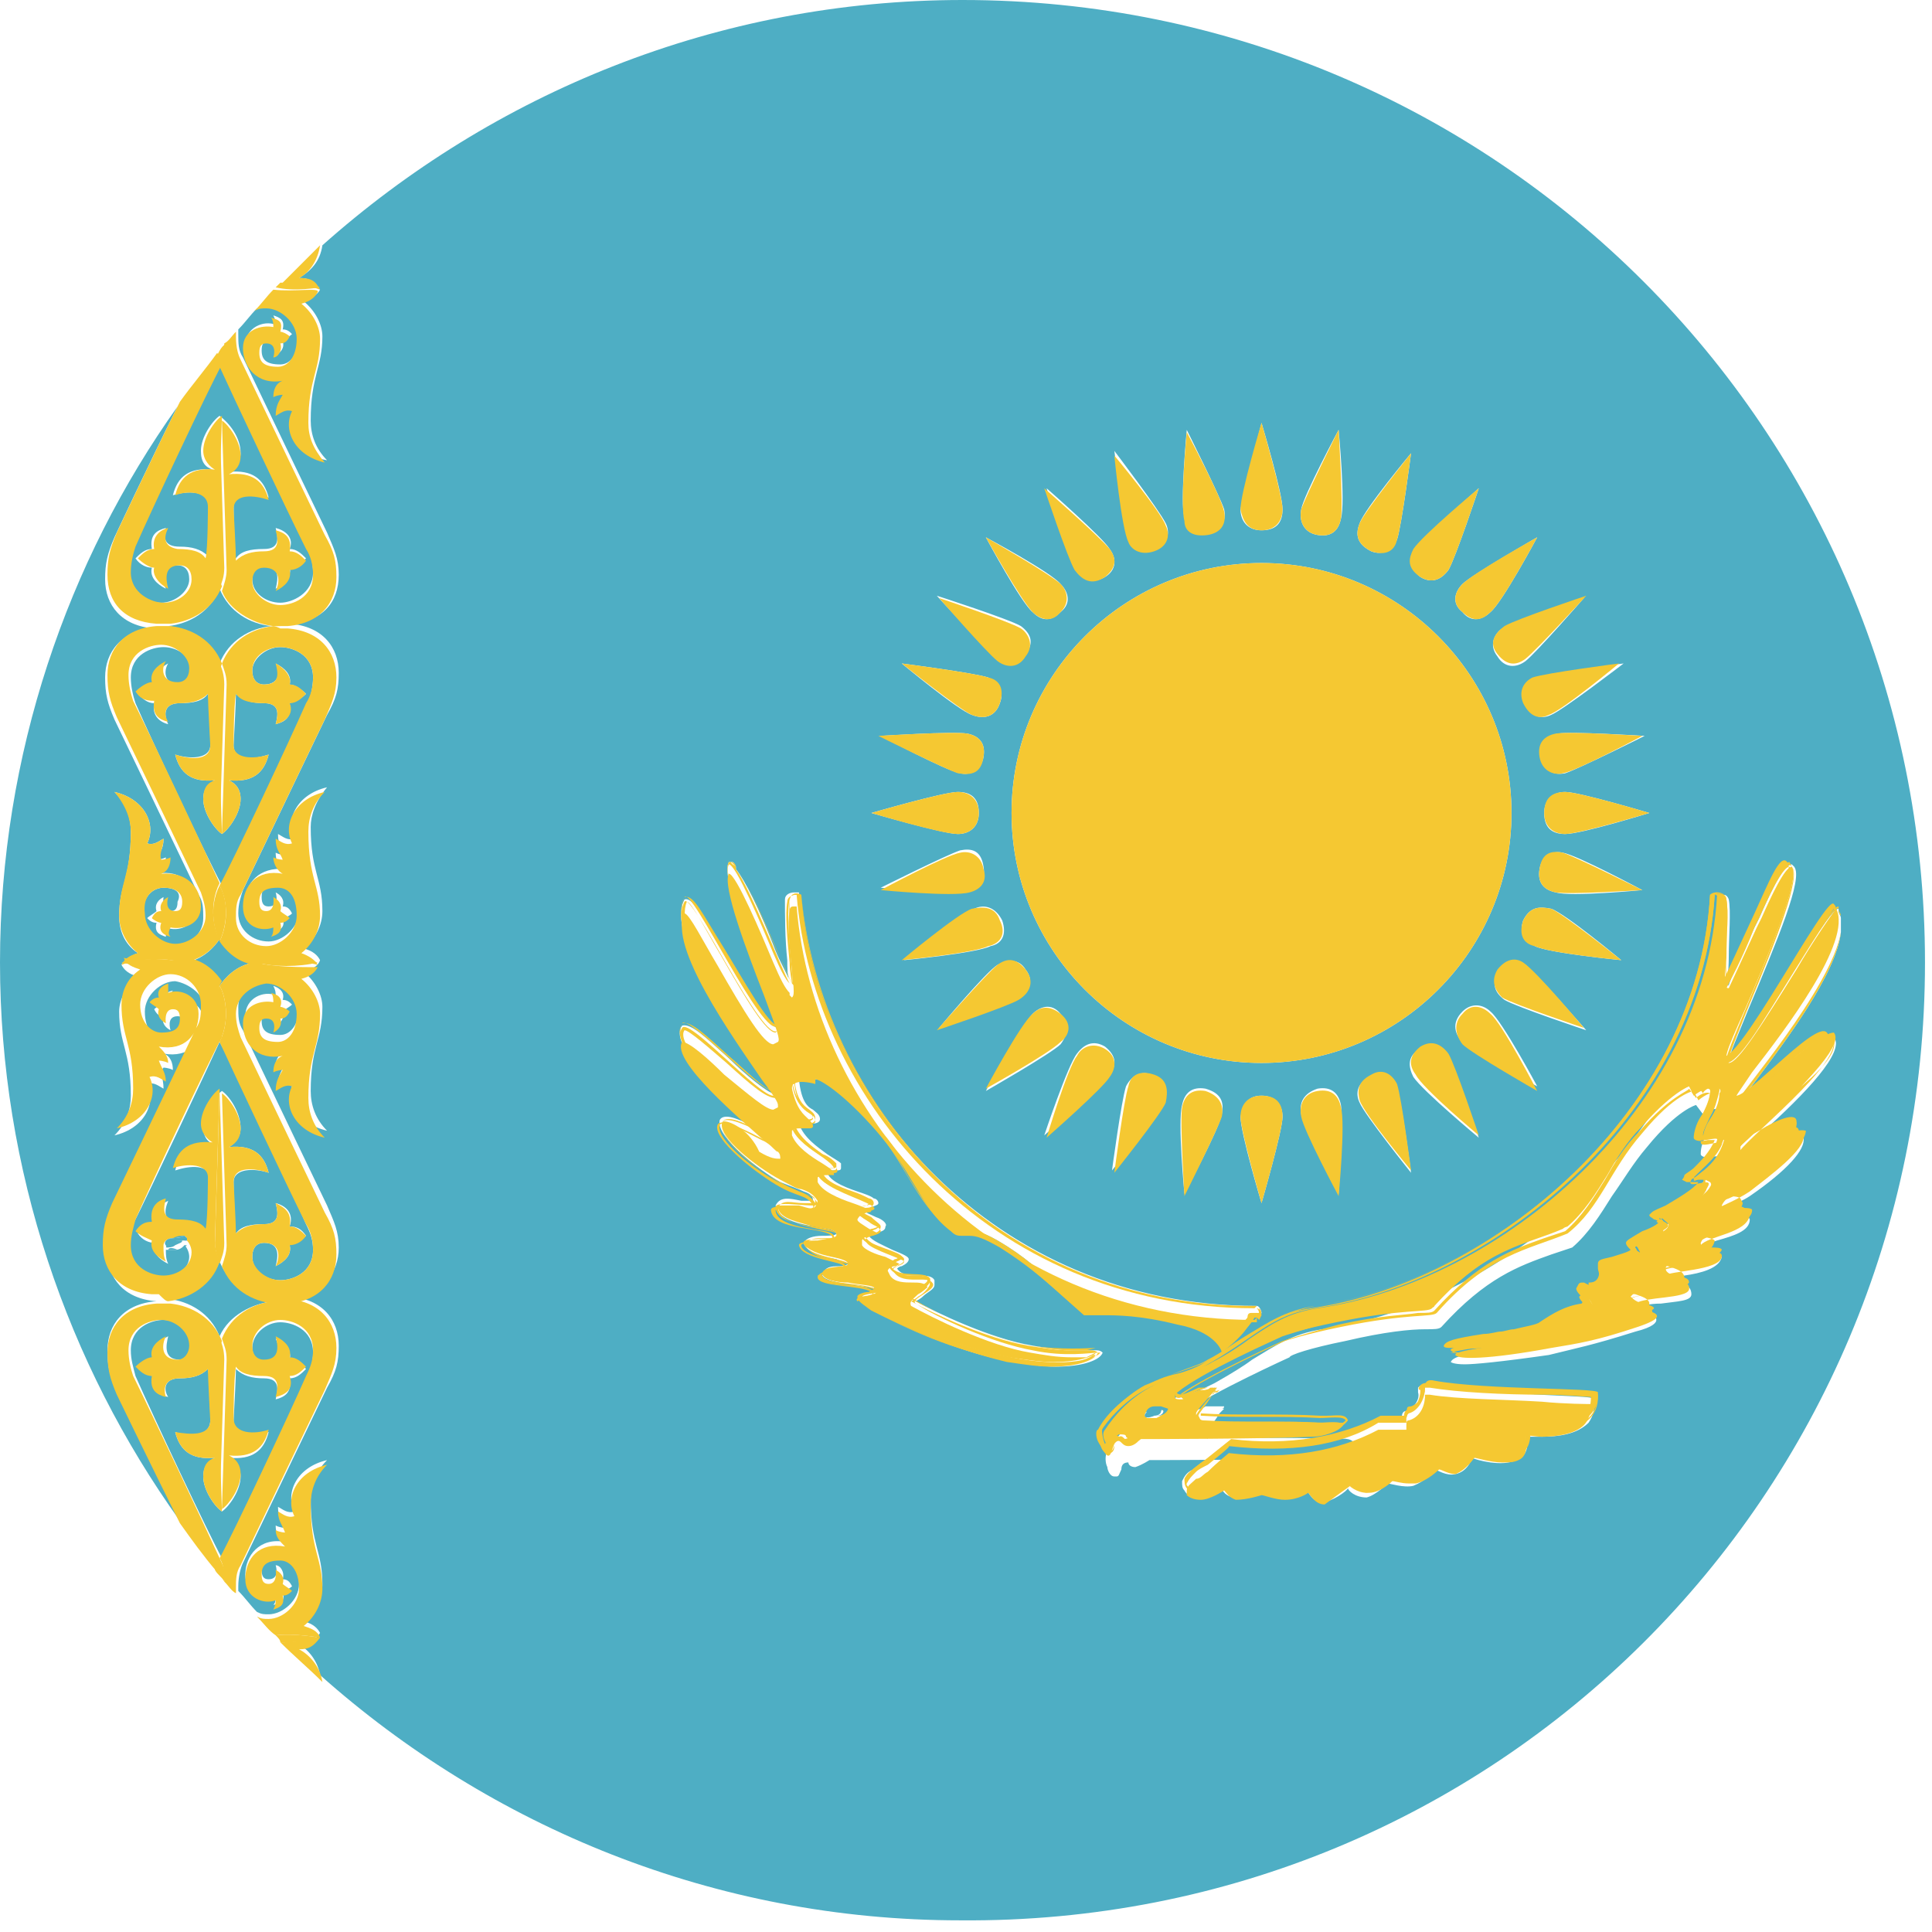 <?xml version="1.0" encoding="utf-8"?>
<!-- Generator: Adobe Illustrator 25.3.1, SVG Export Plug-In . SVG Version: 6.00 Build 0)  -->
<svg version="1.1" id="Layer_1" xmlns="http://www.w3.org/2000/svg" xmlns:xlink="http://www.w3.org/1999/xlink" x="0px" y="0px"
	 viewBox="0 0 82.7 82.7" style="enable-background:new 0 0 82.7 82.7;" xml:space="preserve">
<style type="text/css">
	.st0{fill:#F5C832;}
	.st1{fill:#4EAEC4;}
</style>
<g>
	<path class="st0" d="M6,12.8L6,12.8C6,12.9,6,12.9,6,12.8L6,12.8z"/>
	<path class="st1" d="M10.9,41.2H11H10.9c-0.8-0.1-1.3-0.7-1.5-1c-0.2,0.3-0.7,0.9-1.5,1H7.8h0.1c0.8,0.1,1.3,0.7,1.5,1
		C9.6,41.9,10.1,41.3,10.9,41.2z"/>
	<path class="st1" d="M9.4,28.4c0.4-1,1.3-1.5,2.2-1.6c-0.9-0.1-1.8-0.6-2.2-1.6c-0.4,1-1.3,1.5-2.2,1.6C8.1,26.9,9.1,27.4,9.4,28.4
		z"/>
	<path class="st1" d="M10.3,19.4c0,0.4-0.3,0.7-0.5,0.8c1-0.1,1.5,0.3,1.7,1.1C10.9,21,10,21,10,21.7c0,0,0,1.8,0.1,2.2
		c0.2-0.3,0.6-0.4,1.2-0.4c0.7,0,0.6-0.5,0.5-0.9c0.4,0.1,0.8,0.4,0.6,0.9c0.3,0,0.5,0.2,0.7,0.4c-0.2,0.2-0.4,0.4-0.7,0.4
		c0.1,0.3-0.2,0.7-0.6,0.9c0.1-0.4,0.2-1-0.5-1c-0.3,0-0.5,0.2-0.5,0.6c0,0.6,0.6,1,1.2,1c0.5,0,1.4-0.4,1.4-1.3
		c0-0.4-0.1-0.8-0.3-1.1c-0.7-1.6-3.1-6.7-3.7-7.8c-0.5,1.1-2.9,6.2-3.7,7.8c-0.1,0.3-0.2,0.7-0.2,1.1c0,1,0.9,1.3,1.4,1.3
		c0.6,0,1.2-0.5,1.2-1c0-0.4-0.2-0.6-0.5-0.6c-0.7,0-0.7,0.6-0.5,1c-0.4-0.2-0.7-0.5-0.6-0.9c-0.2,0-0.5-0.1-0.7-0.4
		c0.2-0.2,0.4-0.4,0.7-0.4c-0.1-0.6,0.2-0.8,0.6-0.9C7,23,7,23.4,7.7,23.4c0.5,0,0.9,0.1,1.2,0.4c0-0.4,0.1-2.2,0.1-2.2
		C8.9,21,8,21,7.4,21.2c0.2-0.8,0.7-1.2,1.7-1.1c-0.3-0.1-0.5-0.3-0.5-0.8c0-0.6,0.5-1.3,0.8-1.5C9.8,18.1,10.3,18.7,10.3,19.4z"/>
	<path class="st1" d="M51.7,59.5h0.2c0,0,0,0,0.1-0.1L51.7,59.5z"/>
	<path class="st1" d="M13.4,29c0-1-0.9-1.3-1.4-1.3c-0.6,0-1.2,0.5-1.2,1c0,0.4,0.2,0.6,0.5,0.6c0.7,0,0.7-0.6,0.5-0.9
		c0.4,0.2,0.7,0.5,0.6,0.9c0.2,0,0.5,0.2,0.7,0.4c-0.2,0.2-0.4,0.3-0.7,0.4c0.1,0.6-0.2,0.8-0.6,0.9c0.1-0.4,0.2-0.9-0.5-0.9
		c-0.5,0-0.9-0.1-1.2-0.4c0,0.4-0.1,2.2-0.1,2.2c0,0.7,0.9,0.6,1.5,0.4c-0.2,0.8-0.7,1.2-1.7,1.1c0.2,0.1,0.5,0.3,0.5,0.8
		c0,0.6-0.5,1.3-0.8,1.5c-0.3-0.2-0.8-0.9-0.8-1.5c0-0.5,0.3-0.7,0.5-0.8c-1,0.1-1.5-0.3-1.7-1.1C8.1,32.5,9,32.5,9,31.9
		c0,0,0-1.7-0.1-2.2c-0.2,0.3-0.6,0.4-1.2,0.4C7,30.1,7,30.6,7.2,31c-0.4-0.1-0.7-0.4-0.6-0.9c-0.3,0-0.5-0.2-0.7-0.4
		c0.2-0.2,0.5-0.4,0.7-0.4c-0.1-0.3,0.2-0.7,0.6-0.9C7,28.7,7,29.3,7.7,29.3c0.3,0,0.5-0.2,0.5-0.6c0-0.6-0.6-1-1.2-1
		c-0.5,0-1.4,0.3-1.4,1.3c0,0.4,0.1,0.8,0.2,1.1c0.7,1.6,3.1,6.7,3.7,7.8c0.5-1.1,2.9-6.2,3.7-7.8C13.3,29.8,13.4,29.4,13.4,29z"/>
	<path class="st1" d="M33.9,42.1L33.9,42.1L33.9,42.1C33.9,42.2,33.9,42.2,33.9,42.1z"/>
	<path class="st1" d="M5,59.6c-0.3-0.7-0.4-1.1-0.4-1.8c0-1.1,0.7-2,2.1-2.1c-1.4-0.1-2.1-1-2.1-2.1c0-0.7,0.1-1.1,0.4-1.8
		c0,0,2.6-5.4,3.6-7.5c0.1-0.3,0.2-0.6,0.2-1c0-0.7-0.7-1.2-1.3-1.3c-0.6,0-1.3,0.6-1.3,1.3c0,0.8,0.4,1.2,0.9,1.2s0.8-0.2,0.8-0.6
		c0-0.3-0.1-0.4-0.3-0.4c-0.5,0-0.3,0.6-0.3,0.6C7.1,44,6.9,43.8,7,43.5c-0.2,0-0.3-0.1-0.4-0.3C6.7,43.1,6.9,43,7,43
		c-0.1-0.3,0-0.5,0.4-0.6c-0.1,0.1-0.1,0.3,0,0.4c0.5-0.1,1.3,0.1,1.3,0.9c0,0.9-0.6,1.6-1.7,1.4c0.3,0.1,0.4,0.4,0.4,0.7
		C7.2,45.7,7,45.7,7,45.7c-0.2,0.2,0,0.4,0,0.9c-0.2-0.1-0.4-0.3-0.7-0.2c0.4,0.8-0.1,1.9-1.4,2.2c0.5-0.5,0.7-1.1,0.7-1.7
		c0-1.9-0.5-2.2-0.5-3.6c0-0.5,0.3-1.1,0.8-1.5c-0.4-0.1-0.6-0.3-0.7-0.5c0.1-0.2,0.4-0.4,0.7-0.5c-0.6-0.4-0.8-1-0.8-1.6
		c0-1.3,0.5-1.6,0.5-3.6c0-0.6-0.2-1.2-0.7-1.7c1.3,0.3,1.8,1.4,1.4,2.2C6.6,36.2,6.8,36,7,35.9c0,0.5-0.2,0.6-0.3,0.9
		c0,0,0.2,0,0.4-0.1c0,0.3-0.2,0.6-0.4,0.7c1.1-0.2,1.7,0.5,1.7,1.4s-0.8,1.1-1.3,0.9c0,0.1,0,0.3,0,0.4c-0.3-0.1-0.5-0.2-0.4-0.6
		c-0.2,0-0.3-0.1-0.4-0.2c0.1-0.1,0.3-0.2,0.4-0.3c-0.1-0.3,0.1-0.5,0.3-0.6c0,0-0.1,0.6,0.3,0.6c0.2,0,0.3-0.1,0.3-0.4
		C7.8,38.2,7.5,38,7,38c-0.4,0-0.9,0.3-0.9,1.2c0,0.7,0.7,1.3,1.3,1.3c0.7,0,1.3-0.5,1.3-1.2c0-0.4,0-0.7-0.2-1
		c-1-2.1-3.6-7.5-3.6-7.5c-0.3-0.7-0.4-1.1-0.4-1.8c0-1.1,0.7-2,2.1-2.1c-1.4-0.1-2.1-1-2.1-2.1c0-0.7,0.1-1.1,0.4-1.8
		c0,0,1.5-3.2,2.7-5.6C2.9,24,0,32.3,0,41.2s2.9,17.2,7.7,23.9C6.5,62.7,5,59.6,5,59.6z"/>
	<path class="st1" d="M12.8,11.9c0.4,0,0.6,0.1,0.9,0.5c-0.1,0.2-0.4,0.4-0.7,0.5c0.5,0.4,0.8,1,0.8,1.5c0,1.3-0.5,1.7-0.5,3.6
		c0,0.6,0.2,1.2,0.7,1.7c-1.3-0.2-1.8-1.4-1.4-2.2c-0.3-0.1-0.5,0.1-0.7,0.2c0-0.5,0.2-0.6,0.3-0.9c0,0-0.2,0-0.4,0.1
		c0-0.3,0.2-0.5,0.4-0.7c-1.1,0.2-1.7-0.5-1.7-1.4c0-0.8,0.8-1.1,1.3-0.9c0-0.1,0-0.2-0.1-0.4c0.3,0.1,0.5,0.2,0.4,0.6
		c0.2,0,0.3,0.1,0.4,0.2c-0.1,0.1-0.3,0.2-0.4,0.3c0.1,0.3-0.1,0.5-0.3,0.6c0,0,0.1-0.6-0.3-0.6c-0.2,0-0.3,0.1-0.3,0.4
		c0,0.4,0.2,0.6,0.8,0.6c0.4,0,0.8-0.4,0.8-1.2c0-0.7-0.7-1.3-1.3-1.3c-0.2,0-0.4,0.1-0.5,0.1c-0.3,0.3-0.5,0.6-0.8,0.9
		c0,0.1,0,0.2,0,0.2c0,0.4,0,0.7,0.2,1c1,2.1,3.6,7.5,3.6,7.5c0.3,0.7,0.5,1.1,0.5,1.8c0,1.2-0.7,2-2.1,2.1c1.4,0.1,2.1,1,2.1,2.1
		c0,0.7-0.1,1.1-0.5,1.8c0,0-2.6,5.4-3.6,7.5c-0.1,0.3-0.2,0.6-0.2,1c0,0.7,0.6,1.2,1.3,1.2c0.6,0,1.3-0.6,1.3-1.3
		c0-0.8-0.4-1.2-0.8-1.2c-0.6,0-0.8,0.2-0.8,0.6c0,0.3,0.1,0.4,0.3,0.4c0.5,0,0.3-0.6,0.3-0.6c0.2,0.1,0.4,0.3,0.3,0.6
		c0.2,0,0.3,0.1,0.4,0.3c-0.1,0.1-0.3,0.2-0.4,0.2c0.1,0.3,0,0.5-0.4,0.6c0.1-0.1,0.1-0.2,0.1-0.4c-0.5,0.1-1.3-0.1-1.3-0.9
		c0-0.8,0.6-1.5,1.7-1.4c-0.3-0.1-0.4-0.4-0.4-0.7c0.2,0.1,0.4,0.1,0.4,0.1c-0.1-0.2-0.3-0.4-0.3-0.9c0.2,0.1,0.4,0.3,0.7,0.2
		c-0.4-0.8,0.1-1.9,1.4-2.2c-0.5,0.6-0.7,1.2-0.7,1.7c0,1.9,0.5,2.2,0.5,3.6c0,0.6-0.3,1.2-0.8,1.6c0.4,0.1,0.6,0.3,0.7,0.5
		c-0.1,0.3-0.4,0.4-0.7,0.5c0.5,0.4,0.8,1,0.8,1.5c0,1.4-0.5,1.7-0.5,3.6c0,0.6,0.2,1.2,0.7,1.7c-1.3-0.3-1.8-1.4-1.4-2.2
		c-0.3-0.1-0.5,0.1-0.7,0.2c0-0.4,0.2-0.6,0.3-0.9c0,0-0.2,0-0.4,0.1c0-0.3,0.2-0.5,0.4-0.7c-1.1,0.2-1.7-0.5-1.7-1.4
		c0-0.8,0.8-1.1,1.3-0.9c0-0.1,0-0.2-0.1-0.4c0.3,0.1,0.5,0.3,0.4,0.6c0.2,0,0.3,0.1,0.4,0.2c-0.1,0.1-0.3,0.2-0.4,0.3
		c0.1,0.3-0.1,0.5-0.3,0.6c0,0,0.1-0.6-0.3-0.6c-0.2,0-0.3,0.1-0.3,0.4c0,0.4,0.2,0.6,0.8,0.6c0.4,0,0.8-0.4,0.8-1.2
		c0-0.7-0.7-1.3-1.3-1.3c-0.7,0-1.3,0.6-1.3,1.3c0,0.4,0,0.7,0.2,1c1,2.1,3.6,7.5,3.6,7.5c0.3,0.7,0.5,1.1,0.5,1.8
		c0,1.1-0.7,2-2.1,2.1c1.4,0.1,2.1,1,2.1,2.1c0,0.7-0.1,1.1-0.5,1.8c0,0-2.6,5.4-3.6,7.5c-0.1,0.2-0.2,0.6-0.2,1c0,0.1,0,0.1,0,0.2
		c0.3,0.3,0.5,0.6,0.8,0.9c0.2,0.1,0.3,0.1,0.5,0.1c0.6,0,1.3-0.6,1.3-1.3c0-0.8-0.4-1.2-0.8-1.2c-0.6,0-0.8,0.2-0.8,0.6
		c0,0.3,0.1,0.4,0.3,0.4c0.5,0,0.3-0.6,0.3-0.6c0.2,0,0.4,0.3,0.3,0.6c0.2,0,0.3,0.1,0.4,0.3c-0.1,0.1-0.3,0.2-0.4,0.2
		c0.1,0.4,0,0.5-0.4,0.6c0.1-0.1,0.1-0.2,0.1-0.4c-0.5,0.1-1.3-0.1-1.3-0.9s0.6-1.6,1.7-1.4c-0.3-0.1-0.4-0.4-0.4-0.7
		c0.2,0.1,0.4,0.1,0.4,0.1c-0.1-0.2-0.3-0.4-0.3-0.9c0.2,0.1,0.4,0.3,0.7,0.2c-0.4-0.8,0.1-1.9,1.4-2.2c-0.5,0.5-0.7,1.1-0.7,1.7
		c0,1.9,0.5,2.2,0.5,3.6c0,0.6-0.3,1.2-0.8,1.6c0.4,0.1,0.6,0.3,0.7,0.5c-0.2,0.3-0.4,0.4-0.9,0.5c0.4,0.2,0.8,0.7,0.9,1.3
		c7.3,6.5,16.9,10.5,27.4,10.5C64,82.4,82.4,64,82.4,41.2S64,0,41.2,0C30.7,0,21.1,4,13.8,10.5C13.7,11.2,13.3,11.6,12.8,11.9z
		 M68,60.9c-0.5,0.5-1.3,0.6-2,0.6c-0.3,0-0.6,0-0.7,0c0.1,0.1,0.2,0.8-0.4,1c-0.6,0.3-1.7,0-1.9-0.1c0,0.1-0.2,0.6-0.7,0.7
		c-0.4,0.1-0.8-0.2-0.9-0.2c0,0.1-0.4,0.5-0.9,0.7c-0.4,0.1-1-0.1-1.1-0.1c0,0-0.5,0.5-0.9,0.6l0,0c-0.5,0-0.8-0.3-0.8-0.4
		c0,0.1-0.7,0.6-1.1,0.6l0,0c-0.4,0-0.6-0.4-0.7-0.6c0,0.1-0.4,0.3-0.8,0.4c-0.6,0-1.1-0.2-1.2-0.2c0,0-0.6,0.2-1,0.2
		s-0.6-0.3-0.6-0.4l0,0c-0.1,0.1-0.5,0.4-0.9,0.4s-0.6-0.1-0.7-0.3c-0.1-0.1-0.1-0.2-0.1-0.4c0.1-0.2,0.2-0.4,0.5-0.5
		c0.1-0.1,0.3-0.2,0.4-0.3c0.5-0.4,1-0.8,1-0.8c0.7,0,1.2,0.1,1.8,0.1c1.8,0,3.3-0.3,4.6-1.1H60c0-0.2,0-0.4,0.2-0.4
		c0.3-0.1,0.6-0.5,0.5-0.8c0,0,0-0.1,0-0.2c0.1-0.1,0.1-0.1,0.3-0.1c1.3,0.2,3.3,0.3,4.9,0.4c2.1,0.1,2.3,0.1,2.3,0.2
		C68.3,60.3,68.2,60.6,68,60.9z M74,38.5c0.1,0.5,0,1.6,0,2.5c0,0.6-0.1,1.1,0,1.2l0,0c0-0.2,0.6-1.4,1.1-2.5l0.2-0.4
		c0.7-1.6,1.1-2.3,1.4-2.3l0,0l0.1,0.1c0.4,0.5-0.7,3.1-2,6.2c-0.4,1-0.8,1.9-0.8,2.1c0.4,0,1.8-2.3,2.8-3.9
		c1.2-1.9,1.7-2.6,1.9-2.6V39l0,0l0,0c0,0.1,0.1,0.2,0.1,0.3s0,0.1,0,0.2c0,0.1,0,0.2,0,0.4l0,0c-0.2,1.8-2.4,4.7-3.6,6.3
		c-0.3,0.4-0.7,0.9-0.7,0.9c0.2,0,1-0.6,1.6-1.2c0.9-0.8,1.7-1.6,2.2-1.6l0,0l0.2,0.1c0.5,0.6-1.2,2.4-3.1,4.1c-0.5,0.4-0.9,0.9-1,1
		c0.2,0.1,0.7-0.1,1.2-0.4c0.8-0.5,1.6-0.9,1.6-0.4c0.1,0.5-0.7,1.4-2.3,2.5c-0.3,0.2-0.6,0.3-0.9,0.5c-0.2,0.1-0.3,0.2-0.4,0.2
		c0.2,0,0.3,0,0.4,0c0.3,0,0.7,0,0.8,0.1l0.1,0.2c0,0.5-0.7,0.7-1.4,0.9c-0.3,0.1-0.7,0.2-0.8,0.4c0,0.1,0.2,0.1,0.4,0.1
		c0.3,0,0.5,0,0.6,0.2c-0.1,0.5-0.9,0.7-1.6,0.8c-0.3,0.1-0.7,0.1-0.7,0.2c0,0,0.2,0.1,0.3,0.1c0.3,0,0.7,0.1,0.7,0.5
		c0,0.3-0.6,0.3-1.3,0.4c-0.5,0-0.9,0.1-1.1,0.2c0,0,0.2,0.1,0.3,0.1c0.3,0.1,0.6,0.2,0.6,0.4c0,0.1-0.1,0.3-0.9,0.5
		c-1.9,0.6-2.5,0.7-3.7,1c-2.1,0.3-3.2,0.4-3.6,0.4c-0.5,0-0.6-0.1-0.6-0.1c0.1-0.2,0.4-0.3,1.7-0.5c0.3,0,0.6-0.1,0.7-0.1
		c0.2,0,0.4-0.1,0.6-0.1c0.5-0.1,1-0.2,1.1-0.3c0.6-0.3,1.1-0.6,1.8-0.8c0.1-0.1,0-0.2,0-0.3c-0.1-0.1-0.2-0.3-0.2-0.4
		c0.1-0.2,0.1-0.2,0.3-0.2l0.2,0.1v-0.1c0.1,0,0.2,0,0.4-0.2c0.1-0.1,0.1-0.3,0-0.4c0-0.1,0-0.2,0-0.2c0-0.2,0.2-0.2,0.6-0.3
		c0.3,0,0.7-0.1,0.8-0.3c-0.1-0.1-0.2-0.2-0.2-0.3s0.2-0.2,0.7-0.5c0.3-0.1,0.7-0.3,0.7-0.4c0,0-0.1-0.1-0.2-0.1s-0.2-0.1-0.2-0.2
		l0,0l0.1-0.1c0.1-0.1,0.4-0.2,0.6-0.3c0.6-0.3,1.2-0.6,1.4-1c-0.1-0.1-0.2-0.1-0.3,0c-0.1,0-0.2,0-0.2,0l-0.2-0.1
		c0-0.1,0-0.1,0.1-0.2c0.1-0.1,0.2-0.2,0.4-0.3c0.3-0.3,0.8-0.7,0.9-1.2c-0.1,0-0.2,0-0.3,0c-0.4,0.1-0.6,0-0.6-0.1
		c0-0.3,0.1-0.6,0.3-0.9c0.2-0.3,0.3-0.7,0.4-1c-0.2-0.1-0.5,0.1-0.6,0.2l-0.3-0.4c0,0-0.8,0.2-2.1,1.8c-0.6,0.7-1,1.4-1.5,2.1
		c-0.5,0.8-1,1.6-1.7,2.2c-0.3,0.1-0.6,0.2-0.9,0.3c-1.4,0.5-2.8,1-4.7,3.1c-0.1,0.1-0.3,0.1-0.7,0.1c-0.6,0-1.7,0.1-3.4,0.5
		c-1.5,0.3-2.4,0.6-2.4,0.7c0,0-3.3,1.5-4.4,2.3c0.3,0,0.7-0.1,0.8-0.2h0.8c0,0,0,0.1-0.1,0.1h0.1c0,0-0.1,0.1-0.2,0.2
		c-0.3,0.5-0.6,0.8-0.6,0.9l0.1,0.2v-0.1c1.5,0.1,3.5,0,5.1,0.1h0.3c0.3,0,0.7-0.1,0.9,0.2c-0.3,0.4-1,0.6-1.4,0.6
		c-2.2,0.1-7.2,0.1-7.4,0.1c0,0-0.3,0.2-0.6,0.3c-0.2,0-0.3-0.1-0.3-0.2c-0.2,0-0.3,0.1-0.3,0.3c-0.1,0.2-0.1,0.3-0.2,0.3h-0.1
		c-0.2,0-0.3-0.3-0.3-0.4c-0.1-0.2-0.1-0.5,0-0.7c0.4-0.6,1-1.3,1.9-1.8c0.5-0.3,1-0.5,1.5-0.6c0.4-0.1,0.8-0.3,1.2-0.5
		c0.7-0.4,1.2-0.7,1.6-1c1-0.6,1.7-1.1,3-1.3c7.8-1.1,16.5-8.5,17-17.6C73.5,38.1,73.9,38.2,74,38.5z M43.3,34.8
		c0-5.9,4.8-10.7,10.7-10.7s10.7,4.8,10.7,10.7S59.9,45.5,54,45.5S43.3,40.7,43.3,34.8z M52.3,47.7c-0.1,0.6-1.6,3.4-1.6,3.4
		s-0.3-3.1-0.1-3.8c0.1-0.5,0.4-0.8,1-0.7C52.3,46.8,52.4,47.2,52.3,47.7z M41.7,38.9c0.4-0.2,0.9-0.1,1.2,0.5c0.2,0.6,0,1-0.5,1.1
		c-0.6,0.3-3.7,0.6-3.7,0.6S41.1,39.2,41.7,38.9z M37.7,38c0,0,2.8-1.4,3.4-1.6c0.5-0.1,0.9,0,1,0.7c0.1,0.6-0.2,0.9-0.7,1
		C40.8,38.3,37.7,38,37.7,38z M42.7,41.3c0.4-0.2,0.9-0.3,1.2,0.2c0.4,0.5,0.1,0.9-0.2,1.2C43.2,43,40.2,44,40.2,44
		S42.2,41.6,42.7,41.3z M44.2,43.4c0.3-0.3,0.8-0.5,1.2,0c0.4,0.4,0.3,0.9,0,1.3c-0.4,0.4-3.2,2-3.2,2S43.8,43.8,44.2,43.4z
		 M46.1,45.1c0.3-0.4,0.7-0.6,1.2-0.3c0.5,0.4,0.5,0.8,0.2,1.2c-0.4,0.5-2.8,2.6-2.8,2.6S45.7,45.6,46.1,45.1z M48.2,46.5
		c0.2-0.4,0.6-0.7,1.1-0.5c0.6,0.2,0.7,0.7,0.5,1.1c-0.2,0.6-2.2,3-2.2,3S48,47.1,48.2,46.5z M66.4,38.9c0.6,0.2,3,2.2,3,2.2
		s-3.1-0.3-3.7-0.6c-0.4-0.2-0.7-0.5-0.5-1.1C65.5,38.8,65.9,38.8,66.4,38.9z M65.9,37.2c0.1-0.6,0.6-0.8,1-0.7
		c0.6,0.1,3.4,1.6,3.4,1.6s-3.1,0.3-3.7,0.1C66.1,38.1,65.8,37.8,65.9,37.2z M65.3,41.3c0.5,0.4,2.6,2.8,2.6,2.8s-3-1-3.5-1.3
		c-0.4-0.3-0.6-0.7-0.2-1.2C64.5,41,64.9,41,65.3,41.3z M60.8,44.9c0.5-0.3,0.9-0.1,1.2,0.3c0.3,0.5,1.3,3.5,1.3,3.5s-2.4-2-2.8-2.6
		C60.3,45.7,60.2,45.2,60.8,44.9z M60.4,50.2c0,0-2-2.5-2.2-3c-0.2-0.4-0.1-0.9,0.5-1.1c0.6-0.2,1,0,1.1,0.5
		C60,47.1,60.4,50.2,60.4,50.2z M62.6,44.6c-0.3-0.3-0.5-0.8,0-1.3c0.4-0.4,0.9-0.3,1.2,0c0.5,0.4,2,3.2,2,3.2S63,45,62.6,44.6z
		 M57.3,51.1c0,0-1.4-2.8-1.6-3.4c-0.1-0.5,0.1-0.9,0.7-1.1c0.6-0.1,0.9,0.2,1,0.7C57.5,48,57.3,51.1,57.3,51.1z M54,46.9
		c0.6,0,0.9,0.4,0.9,0.9c0,0.6-0.9,3.7-0.9,3.7s-0.9-3-0.9-3.7C53.2,47.3,53.4,46.9,54,46.9z M67,35.7c-0.5,0-0.9-0.2-0.9-0.9
		c0-0.6,0.4-0.9,0.9-0.9c0.6,0,3.6,0.9,3.6,0.9S67.7,35.7,67,35.7z M70.4,31.5c0,0-2.8,1.4-3.4,1.6c-0.5,0.1-0.9-0.1-1-0.7
		c-0.1-0.6,0.2-0.9,0.7-1C67.2,31.3,70.4,31.5,70.4,31.5z M66.4,30.6c-0.4,0.2-0.9,0.1-1.1-0.5s0-1,0.5-1.1c0.6-0.2,3.7-0.6,3.7-0.6
		S66.9,30.4,66.4,30.6z M65.3,28.3c-0.4,0.3-0.9,0.3-1.2-0.2c-0.4-0.5-0.1-1,0.2-1.2c0.5-0.3,3.5-1.3,3.5-1.3S65.8,27.9,65.3,28.3z
		 M63.8,26.2c-0.3,0.3-0.8,0.5-1.2,0c-0.5-0.4-0.3-0.9,0-1.2c0.4-0.4,3.2-2,3.2-2S64.3,25.8,63.8,26.2z M63.3,20.9c0,0-1,3-1.3,3.5
		c-0.3,0.4-0.7,0.6-1.2,0.3c-0.5-0.4-0.5-0.8-0.2-1.2C60.9,23,63.3,20.9,63.3,20.9z M58.2,22.4c0.2-0.6,2.2-3,2.2-3
		s-0.4,3.1-0.6,3.7c-0.2,0.4-0.6,0.7-1.1,0.5C58.1,23.3,58,22.9,58.2,22.4z M55.7,21.8c0.1-0.6,1.6-3.4,1.6-3.4s0.3,3.1,0.1,3.8
		c-0.1,0.5-0.4,0.8-1,0.7C55.8,22.8,55.6,22.3,55.7,21.8z M54,18.1c0,0,0.9,3,0.9,3.7c0,0.5-0.2,0.9-0.9,0.9c-0.6,0-0.9-0.4-0.9-0.9
		C53.2,21.2,54,18.1,54,18.1z M50.8,18.4c0,0,1.4,2.8,1.6,3.4c0.1,0.5-0.1,0.9-0.7,1c-0.6,0.1-0.9-0.2-1-0.7
		C50.5,21.6,50.8,18.4,50.8,18.4z M49.9,22.4c0.2,0.4,0.1,0.9-0.5,1.1s-1,0-1.1-0.5c-0.2-0.6-0.6-3.7-0.6-3.7S49.6,21.8,49.9,22.4z
		 M47.5,23.5c0.3,0.4,0.3,0.9-0.2,1.2c-0.5,0.3-1,0.1-1.2-0.3c-0.4-0.5-1.3-3.5-1.3-3.5S47.2,23,47.5,23.5z M45.4,25
		c0.3,0.3,0.5,0.8,0,1.2c-0.5,0.5-0.9,0.3-1.2,0c-0.5-0.4-2-3.2-2-3.2S45,24.5,45.4,25z M43.7,26.8c0.4,0.3,0.6,0.7,0.2,1.2
		c-0.3,0.5-0.8,0.5-1.2,0.2c-0.5-0.4-2.6-2.7-2.6-2.7S43.2,26.5,43.7,26.8z M42.3,29c0.4,0.2,0.7,0.6,0.5,1.1
		c-0.2,0.6-0.7,0.7-1.2,0.5c-0.6-0.2-3-2.2-3-2.2S41.7,28.8,42.3,29z M41.4,31.4c0.5,0.1,0.8,0.4,0.7,1c-0.1,0.6-0.6,0.8-1,0.7
		c-0.6-0.1-3.4-1.6-3.4-1.6S40.8,31.3,41.4,31.4z M41,33.9c0.5,0,0.9,0.2,0.9,0.9c0,0.6-0.4,0.9-0.9,0.9c-0.6,0-3.7-0.9-3.7-0.9
		S40.4,33.9,41,33.9z M29.2,43.9c0.4-0.1,1,0.5,2,1.4c0.7,0.7,1.7,1.5,1.9,1.5c0-0.1-0.3-0.5-0.6-1c-1.3-1.9-4-5.8-3.2-7.3
		c0.3-0.1,0.7,0.5,1.7,2.2c0.8,1.3,1.9,3.3,2.3,3.3c0-0.1-0.3-1-0.6-1.8c-1-2.6-1.8-4.8-1.5-5.3h0.1c0.1,0,0.1,0,0.2,0.2
		c0,0,0,0,0,0.1l0,0c0.4,0.5,1,1.7,1.7,3.5c0.2,0.5,0.5,1,0.6,1.3c-0.1-0.2-0.1-0.6-0.1-0.9c-0.1-0.9-0.1-2-0.1-2.6
		c0-0.2,0.2-0.3,0.4-0.3c0.1,0,0.2,0,0.2,0C35,47,42.5,55.9,53.8,55.9c0.1,0,0.2,0.2,0.2,0.3l0,0l-0.1,0.2l-0.1-0.1h-0.1
		c-0.5,0.7-1.3,1.3-1.4,1.3c-0.1-0.1-0.5-0.9-1.9-1.2c-1.6-0.3-2.6-0.4-3.2-0.4h-0.5c-0.2,0-0.3,0-0.4-0.1l-0.9-0.7
		c-0.9-0.8-1.5-1.4-2.7-2.1c-0.7-0.4-1-0.4-1.2-0.4h-0.3c-0.2,0-0.3,0-0.6-0.2c-0.7-0.6-1.2-1.4-1.7-2.2c-0.4-0.7-0.8-1.3-1.4-2.1
		c-1.3-1.5-2.3-2.1-2.5-2.2l0,0v0.2c-0.1,0-0.4,0-0.6,0c-0.1,0-0.2,0-0.2,0c0.1,1,0.4,1.2,0.6,1.3c0.1,0.1,0.3,0.2,0.3,0.4
		s-0.3,0.2-0.4,0.2h-0.3c-0.2,0-0.2,0-0.2,0c0.2,0.6,0.8,1,1.2,1.3c0.3,0.2,0.5,0.3,0.6,0.4l0,0V50c0,0.1-0.1,0.1-0.2,0.1h-0.4
		c0,0.4,0.7,0.7,1.3,0.9c0.3,0.1,0.6,0.2,0.7,0.3c0.1,0,0.2,0.1,0.2,0.2c0,0.1-0.2,0.1-0.3,0.2c-0.1,0-0.2,0.1-0.3,0.1
		c0,0.1,0.3,0.2,0.5,0.3c0.3,0.1,0.5,0.3,0.4,0.4c0,0.2-0.2,0.2-0.4,0.3c-0.1,0-0.3,0.1-0.3,0.1c0.1,0.2,0.6,0.4,1,0.6
		c0.5,0.2,0.7,0.3,0.7,0.4c0,0.1-0.1,0.2-0.3,0.3c-0.1,0-0.2,0.1-0.2,0.1c0.2,0.3,0.6,0.3,0.9,0.3c0.3,0,0.6,0,0.7,0.2V55
		c0,0.2-0.3,0.3-0.5,0.5c-0.1,0.1-0.3,0.2-0.3,0.2c0.9,0.5,3.2,1.6,5,1.9c0.6,0.1,1.2,0.2,1.8,0.2c0.2,0,0.5,0,0.6,0h0.3
		c0.1,0,0.2,0,0.3,0.1c-0.1,0.3-0.8,0.6-2,0.6c-0.6,0-1.2-0.1-1.9-0.2c-2.6-0.5-4.4-1.5-5.8-2.2c-0.5-0.2-0.7-0.4-0.6-0.6
		c0-0.1,0.2-0.2,0.5-0.2c0.1,0,0.2,0,0.2-0.1c-0.2-0.1-0.6-0.1-1.1-0.2c-0.7-0.1-1.2-0.2-1.3-0.4l0,0l0.1-0.2
		c0.1-0.2,0.4-0.2,0.7-0.2c0.1,0,0.3-0.1,0.4-0.1c0,0-0.4-0.1-0.6-0.2c-0.6-0.1-1.3-0.3-1.4-0.7c0.1-0.2,0.4-0.3,0.8-0.3
		c0.2,0,0.6,0,0.6-0.1c-0.1-0.2-0.5-0.2-0.9-0.3c-0.7-0.1-1.6-0.3-1.7-0.9c0.2-0.4,0.6-0.3,1.1-0.2c0.2,0,0.4,0,0.5,0
		c0-0.2-0.1-0.3-0.4-0.4c-0.2-0.1-0.5-0.2-1-0.4c-0.9-0.5-2.7-1.9-2.6-2.6c0-0.1,0.1-0.2,0.3-0.2c0.4,0,1.1,0.4,1.7,0.7
		c0.3,0.1,0.6,0.3,0.7,0.3l0,0c-0.2-0.1-0.3-0.2-0.6-0.4C30.7,46.6,28.6,44.7,29.2,43.9z"/>
	<path class="st1" d="M46.9,58L46.9,58L46.9,58L46.9,58z"/>
	<path class="st1" d="M13.4,57.9c0-1-0.9-1.3-1.4-1.3c-0.6,0-1.2,0.5-1.2,1.1c0,0.3,0.2,0.6,0.5,0.6c0.7,0,0.7-0.6,0.5-1
		c0.4,0.2,0.7,0.5,0.6,0.9c0.2,0,0.5,0.2,0.7,0.4c-0.2,0.2-0.4,0.4-0.7,0.4c0.1,0.6-0.2,0.8-0.6,0.9c0.1-0.4,0.2-0.9-0.5-0.9
		c-0.5,0-0.9-0.1-1.2-0.4c0,0.4-0.1,2.2-0.1,2.2c0,0.7,0.9,0.6,1.5,0.5c-0.2,0.8-0.7,1.2-1.7,1.1c0.2,0.1,0.5,0.3,0.5,0.8
		c0,0.6-0.5,1.3-0.8,1.5c-0.3-0.2-0.8-0.9-0.8-1.5c0-0.5,0.3-0.7,0.5-0.8c-1,0.1-1.5-0.3-1.7-1.1C8.1,61.5,9,61.5,9,60.8
		c0,0,0-1.7-0.1-2.2C8.6,58.9,8.2,59,7.7,59C7,59,7,59.5,7.2,59.8c-0.4-0.1-0.7-0.3-0.6-0.9c-0.3,0-0.5-0.2-0.7-0.4
		c0.2-0.2,0.5-0.4,0.7-0.4c-0.1-0.4,0.2-0.7,0.6-0.9c-0.1,0.4-0.2,1,0.5,1c0.3,0,0.5-0.2,0.5-0.6c0-0.6-0.6-1.1-1.2-1.1
		c-0.5,0-1.4,0.3-1.4,1.3c0,0.4,0.1,0.7,0.2,1.1c0.7,1.6,3.1,6.7,3.7,7.8c0.5-1.1,2.9-6.2,3.7-7.8C13.3,58.6,13.4,58.3,13.4,57.9z"
		/>
	<path class="st1" d="M11.7,55.7C10.8,55.6,9.8,55,9.4,54c-0.4,1-1.3,1.5-2.2,1.6c0.9,0.1,1.8,0.6,2.2,1.6
		C9.8,56.3,10.8,55.8,11.7,55.7z"/>
	<path class="st1" d="M56.7,64.2L56.7,64.2L56.7,64.2z"/>
	<path class="st1" d="M10.3,48.3c0,0.4-0.3,0.7-0.5,0.8c1-0.1,1.5,0.3,1.7,1.1C10.9,50,10,50,10,50.6c0,0,0,1.8,0.1,2.2
		c0.2-0.3,0.6-0.4,1.2-0.4c0.7,0,0.6-0.5,0.5-0.9c0.4,0.1,0.8,0.4,0.6,1c0.3,0,0.5,0.1,0.7,0.4c-0.2,0.2-0.4,0.3-0.7,0.4
		c0.1,0.4-0.2,0.7-0.6,0.9c0.1-0.4,0.2-1-0.5-1c-0.3,0-0.5,0.2-0.5,0.6c0,0.6,0.6,1,1.2,1c0.5,0,1.4-0.3,1.4-1.3
		c0-0.4-0.1-0.7-0.3-1.1c-0.7-1.6-3.1-6.7-3.7-7.8c-0.5,1.1-2.9,6.2-3.7,7.8c-0.1,0.3-0.2,0.7-0.2,1.1c0,1,0.9,1.3,1.4,1.3
		c0.6,0,1.2-0.5,1.2-1c0-0.2-0.1-0.4-0.2-0.5c-0.1,0.1-0.2,0.2-0.4,0.2c-0.1,0-0.3,0-0.4,0h0l0,0c0,0.2,0,0.4,0.1,0.6
		c-0.4-0.2-0.7-0.5-0.6-0.9c-0.2,0-0.5-0.1-0.7-0.4c0.2-0.2,0.4-0.4,0.7-0.4c-0.1-0.6,0.2-0.8,0.6-1C7,51.9,7,52.3,7.7,52.3
		c0.5,0,0.9,0.1,1.2,0.4c0-0.4,0.1-2.2,0.1-2.2c0-0.7-0.9-0.6-1.5-0.4c0.2-0.8,0.7-1.2,1.7-1.1c-0.3-0.1-0.5-0.3-0.5-0.8
		c0-0.6,0.5-1.3,0.8-1.5C9.8,46.9,10.3,47.6,10.3,48.3z"/>
	<path class="st1" d="M52.3,57.5L52.3,57.5L52.3,57.5L52.3,57.5z"/>
	<path class="st0" d="M13.7,70.1c-0.1-0.3-0.4-0.4-0.7-0.5l0,0l0,0l0,0c0.5-0.4,0.8-1,0.8-1.6c0-1.3-0.5-1.6-0.5-3.6
		c0-0.6,0.2-1.2,0.7-1.7c-1.3,0.3-1.8,1.4-1.4,2.2c-0.3,0.1-0.5-0.1-0.7-0.2c0,0.4,0.2,0.6,0.3,0.9c0,0-0.2,0-0.4-0.1
		c0,0.3,0.2,0.5,0.4,0.7c-1.1-0.2-1.7,0.5-1.7,1.4c0,0.8,0.8,1.1,1.3,0.9c0,0.1,0,0.2-0.1,0.4c0.3-0.1,0.5-0.2,0.4-0.6
		c0.2,0,0.3-0.1,0.4-0.2c-0.1-0.1-0.3-0.2-0.4-0.3c0.1-0.3-0.1-0.5-0.3-0.6c0,0,0.1,0.6-0.3,0.6c-0.2,0-0.3-0.1-0.3-0.4
		c0-0.4,0.2-0.6,0.8-0.6c0.4,0,0.8,0.4,0.8,1.2c0,0.7-0.7,1.3-1.3,1.3c-0.2,0-0.3,0-0.5-0.1c0.3,0.3,0.5,0.6,0.8,0.8
		C12.6,69.9,13.7,70.1,13.7,70.1z"/>
	<path class="st0" d="M12.9,69.6L12.9,69.6L12.9,69.6L12.9,69.6z"/>
	<path class="st0" d="M11.7,55.7c-0.9,0.1-1.8,0.6-2.2,1.6c0.1,0.3,0.2,0.5,0.2,0.9l-0.2,6.4c0.3-0.2,0.8-0.9,0.8-1.5
		c0-0.5-0.3-0.7-0.5-0.8c1,0.1,1.5-0.3,1.7-1.1c-0.6,0.2-1.5,0.2-1.5-0.5c0,0,0-1.7,0.1-2.2c0.2,0.3,0.6,0.4,1.2,0.4
		c0.7,0,0.6,0.5,0.5,0.9c0.4-0.1,0.8-0.3,0.6-0.9c0.3,0,0.5-0.2,0.7-0.4c-0.2-0.2-0.4-0.4-0.7-0.4c0.1-0.4-0.2-0.7-0.6-0.9
		c0.1,0.4,0.2,1-0.5,1c-0.3,0-0.5-0.2-0.5-0.6c0-0.6,0.6-1.1,1.2-1.1c0.5,0,1.4,0.3,1.4,1.3c0,0.4-0.1,0.7-0.3,1.1
		c-0.7,1.6-3.1,6.7-3.7,7.8c0.2,0.3,0.2,0.7,0.2,1c0.2,0.2,0.3,0.4,0.5,0.5c0-0.1,0-0.1,0-0.2c0-0.4,0-0.7,0.2-1
		c1-2.1,3.6-7.5,3.6-7.5c0.3-0.7,0.5-1.1,0.5-1.8c0-1.1-0.7-2-2.1-2.1c-0.1,0-0.2,0-0.3,0C11.8,55.7,11.7,55.7,11.7,55.7z"/>
	<path class="st0" d="M9.4,66.7c-0.5-1.1-2.9-6.2-3.7-7.8c-0.1-0.3-0.2-0.7-0.2-1.1c0-1,0.9-1.3,1.4-1.3c0.6,0,1.2,0.5,1.2,1.1
		c0,0.3-0.2,0.6-0.5,0.6c-0.7,0-0.7-0.6-0.5-1c-0.4,0.2-0.7,0.5-0.6,0.9c-0.2,0-0.5,0.2-0.7,0.4c0.2,0.2,0.4,0.4,0.7,0.4
		c-0.1,0.6,0.2,0.8,0.6,0.9C7,59.5,7,59,7.7,59c0.5,0,0.9-0.1,1.2-0.4C8.9,59,9,60.8,9,60.8c0,0.7-0.9,0.6-1.5,0.5
		c0.2,0.8,0.7,1.2,1.7,1.1c-0.3,0.1-0.5,0.3-0.5,0.8c0,0.6,0.5,1.3,0.8,1.5l-0.2-6.4c0-0.3,0.1-0.6,0.2-0.9c-0.4-1-1.3-1.5-2.2-1.6
		c-0.1,0-0.2,0-0.3,0c-0.1,0-0.2,0-0.3,0c-1.4,0.1-2.1,1-2.1,2.1c0,0.7,0.1,1.1,0.4,1.8c0,0,1.5,3.1,2.7,5.5c0.5,0.7,1,1.4,1.6,2.1
		C9.3,67.1,9.4,66.9,9.4,66.7z"/>
	<path class="st0" d="M9.4,57.3c-0.1,0.3-0.2,0.5-0.2,0.9l0.2,6.4l0.2-6.4C9.6,57.8,9.5,57.5,9.4,57.3z"/>
	<path class="st0" d="M9.4,66.7c-0.1,0.2-0.1,0.3-0.2,0.5c0.1,0.2,0.3,0.3,0.4,0.5C9.7,67.4,9.6,67.1,9.4,66.7z"/>
	<path class="st0" d="M12.8,70.6c0.4,0,0.6-0.1,0.9-0.5c-0.5,0.1-1.1,0.2-1.7,0.2c0.6,0.6,1.2,1.1,1.8,1.7
		C13.7,71.3,13.2,70.8,12.8,70.6z"/>
	<path class="st0" d="M11.8,70c0.1,0.1,0.2,0.2,0.2,0.3c0.6,0,1.2,0,1.7-0.2C13.7,70.1,12.6,69.9,11.8,70z"/>
	<path class="st0" d="M11.7,26.8c-0.9,0.1-1.8,0.6-2.2,1.6c0.1,0.3,0.2,0.5,0.2,0.9l-0.2,6.4c0.3-0.2,0.8-0.9,0.8-1.5
		c0-0.5-0.3-0.7-0.5-0.8c1,0.1,1.5-0.3,1.7-1.1c-0.6,0.2-1.5,0.2-1.5-0.4c0,0,0-1.7,0.1-2.2c0.2,0.3,0.6,0.4,1.2,0.4
		c0.7,0,0.6,0.5,0.5,0.9c0.4-0.1,0.8-0.4,0.6-0.9c0.3,0,0.5-0.2,0.7-0.4c-0.2-0.2-0.4-0.4-0.7-0.4c0.1-0.3-0.2-0.7-0.6-0.9
		c0.1,0.4,0.2,0.9-0.5,0.9c-0.3,0-0.5-0.2-0.5-0.6c0-0.6,0.6-1,1.2-1c0.5,0,1.4,0.3,1.4,1.3c0,0.4-0.1,0.8-0.3,1.1
		c-0.7,1.6-3.1,6.7-3.7,7.8c0.5,1,0.2,2,0,2.4c0.2,0.3,0.7,0.9,1.5,1H11c0.7-0.2,1.8-0.2,2.6,0c-0.1-0.2-0.4-0.4-0.7-0.5l0,0l0,0
		l0,0c0.5-0.4,0.8-1,0.8-1.6c0-1.3-0.5-1.6-0.5-3.6c0-0.6,0.2-1.2,0.7-1.7c-1.3,0.3-1.8,1.4-1.4,2.2c-0.3,0.1-0.5-0.1-0.7-0.2
		c0,0.5,0.2,0.6,0.3,0.9c0,0-0.2,0-0.4-0.1c0,0.3,0.2,0.6,0.4,0.7c-1.1-0.2-1.7,0.5-1.7,1.4s0.8,1.1,1.3,0.9c0,0.1,0,0.3-0.1,0.4
		c0.3-0.1,0.5-0.2,0.4-0.6c0.2,0,0.3-0.1,0.4-0.2c-0.1-0.1-0.3-0.2-0.4-0.3c0.1-0.3-0.1-0.5-0.3-0.6c0,0,0.1,0.6-0.3,0.6
		c-0.2,0-0.3-0.1-0.3-0.4c0-0.4,0.2-0.6,0.8-0.6c0.4,0,0.8,0.3,0.8,1.2c0,0.7-0.7,1.3-1.3,1.3c-0.7,0-1.3-0.5-1.3-1.2
		c0-0.4,0-0.7,0.2-1c1-2.1,3.6-7.5,3.6-7.5c0.3-0.7,0.5-1.1,0.5-1.8c0-1.1-0.7-2-2.1-2.1c-0.1,0-0.2,0-0.3,0
		C11.8,26.8,11.7,26.8,11.7,26.8z"/>
	<path class="st0" d="M12.9,40.7L12.9,40.7L12.9,40.7L12.9,40.7z"/>
	<path class="st0" d="M6,40.7L6,40.7L6,40.7L6,40.7z"/>
	<path class="st0" d="M7.8,41.2L7.8,41.2c0.9-0.1,1.4-0.7,1.6-1c-0.2-0.3-0.5-1.4,0-2.4c-0.5-1.1-2.9-6.2-3.7-7.8
		c-0.1-0.3-0.2-0.7-0.2-1.1c0-1,0.9-1.3,1.4-1.3c0.6,0,1.2,0.5,1.2,1c0,0.4-0.2,0.6-0.5,0.6c-0.7,0-0.7-0.6-0.5-0.9
		c-0.4,0.2-0.7,0.5-0.6,0.9c-0.2,0-0.5,0.2-0.7,0.4C6,29.9,6.2,30,6.6,30c-0.1,0.6,0.2,0.8,0.6,0.9C7,30.6,7,30.1,7.7,30.1
		c0.5,0,0.9-0.1,1.2-0.4c0,0.4,0.1,2.2,0.1,2.2c0,0.7-0.9,0.6-1.5,0.4c0.2,0.8,0.7,1.2,1.7,1.1c-0.3,0.1-0.5,0.3-0.5,0.8
		c0,0.6,0.5,1.3,0.8,1.5l-0.2-6.4c0-0.3,0.1-0.6,0.2-0.9c-0.4-1-1.3-1.5-2.2-1.6c-0.1,0-0.2,0-0.3,0c-0.1,0-0.2,0-0.3,0
		c-1.4,0.1-2.1,1-2.1,2.1c0,0.7,0.1,1.1,0.4,1.8c0,0,2.6,5.4,3.6,7.5c0.1,0.3,0.2,0.6,0.2,1c0,0.7-0.7,1.2-1.3,1.2s-1.3-0.6-1.3-1.3
		C6.1,38.3,6.6,38,7,38c0.5,0,0.8,0.2,0.8,0.6c0,0.3-0.1,0.4-0.3,0.4c-0.5,0-0.3-0.6-0.3-0.6C7,38.5,6.8,38.7,6.9,39
		c-0.2,0-0.3,0.1-0.4,0.3c0.1,0.1,0.3,0.2,0.4,0.2c-0.1,0.3,0,0.5,0.4,0.6c-0.1-0.1-0.1-0.2,0-0.4c0.5,0.1,1.3-0.1,1.3-0.9
		c0-0.8-0.6-1.5-1.7-1.4c0.3-0.1,0.4-0.4,0.4-0.7c-0.2,0.1-0.4,0.1-0.4,0.1C6.8,36.5,7,36.3,7,35.9c-0.2,0.1-0.4,0.3-0.7,0.2
		c0.4-0.8-0.1-1.9-1.4-2.2c0.5,0.6,0.7,1.2,0.7,1.7c0,1.9-0.5,2.2-0.5,3.6c0,0.6,0.3,1.2,0.8,1.6l0,0l0,0l0,0
		c-0.4,0.1-0.6,0.3-0.7,0.5C6,41,7.2,41,7.8,41.2z"/>
	<path class="st0" d="M9.4,28.4c-0.1,0.3-0.2,0.5-0.2,0.9l0.2,6.4l0.2-6.4C9.6,28.9,9.5,28.6,9.4,28.4z"/>
	<path class="st0" d="M9.4,37.9c-0.5,1-0.2,2,0,2.4C9.6,39.9,9.9,38.8,9.4,37.9z"/>
	<path class="st0" d="M4.6,24.6c0,1.2,0.7,2,2.1,2.1c0.1,0,0.2,0,0.3,0c0.1,0,0.2,0,0.3,0c0.9-0.1,1.8-0.6,2.2-1.6
		c-0.1-0.3-0.2-0.5-0.2-0.9l0.2-6.4c-0.3,0.2-0.8,0.9-0.8,1.5c0,0.4,0.3,0.7,0.5,0.8c-1-0.1-1.5,0.3-1.7,1.1C8,21,8.9,21,8.9,21.7
		c0,0,0,1.8-0.1,2.2c-0.2-0.3-0.6-0.4-1.2-0.4C7,23.4,7,23,7.2,22.6c-0.4,0.1-0.7,0.4-0.6,0.9c-0.3,0-0.5,0.2-0.7,0.4
		c0.2,0.2,0.5,0.4,0.7,0.4c-0.1,0.3,0.2,0.7,0.6,0.9c-0.1-0.4-0.2-1,0.5-1c0.3,0,0.5,0.2,0.5,0.6c0,0.6-0.6,1-1.2,1
		c-0.5,0-1.4-0.4-1.4-1.3c0-0.4,0.1-0.8,0.2-1.1c0.7-1.6,3.1-6.7,3.7-7.8c-0.1-0.2-0.1-0.3-0.2-0.5c-0.5,0.7-1.1,1.4-1.6,2.1
		C6.5,19.6,5,22.8,5,22.8C4.7,23.5,4.6,23.9,4.6,24.6z"/>
	<path class="st0" d="M7.2,26.8c-0.1,0-0.2,0-0.3,0c-0.1,0-0.2,0-0.3,0c0.1,0,0.2,0,0.3,0S7.1,26.8,7.2,26.8z"/>
	<path class="st0" d="M11.7,12.4c-0.3,0.3-0.5,0.6-0.8,0.9c0.2-0.1,0.3-0.1,0.5-0.1c0.6,0,1.3,0.6,1.3,1.3c0,0.8-0.4,1.2-0.8,1.2
		c-0.6,0-0.8-0.2-0.8-0.6c0-0.3,0.1-0.4,0.3-0.4c0.5,0,0.3,0.6,0.3,0.6c0.2,0,0.4-0.3,0.3-0.6c0.2,0,0.3-0.1,0.4-0.3
		c-0.1-0.1-0.3-0.2-0.4-0.2c0.1-0.4,0-0.5-0.4-0.6c0.1,0.1,0.1,0.3,0.1,0.4c-0.5-0.1-1.3,0.1-1.3,0.9c0,0.8,0.6,1.6,1.7,1.4
		c-0.3,0.1-0.4,0.4-0.4,0.7c0.2-0.1,0.4-0.1,0.4-0.1c-0.1,0.2-0.3,0.4-0.3,0.9c0.2-0.1,0.4-0.3,0.7-0.2c-0.4,0.8,0.1,1.9,1.4,2.2
		c-0.5-0.6-0.7-1.1-0.7-1.7c0-1.9,0.5-2.2,0.5-3.6c0-0.5-0.3-1.1-0.8-1.5l0,0l0,0l0,0c0.4-0.1,0.6-0.3,0.7-0.5
		C13.7,12.3,12.6,12.5,11.7,12.4z"/>
	<path class="st0" d="M11.7,26.8c0.1,0,0.2,0,0.3,0s0.2,0,0.3,0c1.4-0.1,2.1-1,2.1-2.1c0-0.7-0.1-1.1-0.5-1.8c0,0-2.6-5.4-3.6-7.5
		c-0.1-0.2-0.2-0.5-0.2-1c0-0.1,0-0.2,0-0.2c-0.2,0.2-0.3,0.4-0.5,0.5c0,0.3-0.1,0.7-0.2,1c0.5,1.1,2.9,6.2,3.7,7.8
		c0.2,0.3,0.3,0.7,0.3,1.1c0,1-0.9,1.3-1.4,1.3c-0.6,0-1.2-0.5-1.2-1c0-0.4,0.2-0.6,0.5-0.6c0.7,0,0.7,0.6,0.5,1
		c0.4-0.2,0.7-0.5,0.6-0.9c0.2,0,0.5-0.1,0.7-0.4c-0.2-0.2-0.4-0.4-0.7-0.4c0.1-0.6-0.2-0.8-0.6-0.9c0.1,0.4,0.2,0.9-0.5,0.9
		c-0.5,0-0.9,0.1-1.2,0.4c0-0.4-0.1-2.2-0.1-2.2c0-0.7,0.9-0.6,1.5-0.4c-0.2-0.8-0.7-1.2-1.7-1.1c0.2-0.1,0.5-0.3,0.5-0.8
		c0-0.6-0.5-1.3-0.8-1.5l0.2,6.4c0,0.3-0.1,0.6-0.2,0.9C9.8,26.1,10.8,26.7,11.7,26.8z"/>
	<path class="st0" d="M12.9,12.9L12.9,12.9C12.9,12.8,12.9,12.8,12.9,12.9L12.9,12.9z"/>
	<path class="st0" d="M11.7,26.8c0.1,0,0.2,0,0.3,0s0.2,0,0.3,0c-0.1,0-0.2,0-0.3,0C11.8,26.7,11.7,26.7,11.7,26.8z"/>
	<path class="st0" d="M9.4,17.9l-0.2,6.4c0,0.3,0.1,0.6,0.2,0.9c0.1-0.3,0.2-0.5,0.2-0.9L9.4,17.9z"/>
	<path class="st0" d="M9.3,15.2c0,0.2,0.1,0.3,0.2,0.5c0.2-0.3,0.2-0.7,0.2-1C9.5,14.8,9.4,15,9.3,15.2z"/>
	<path class="st0" d="M6,41.7L6,41.7L6,41.7L6,41.7z"/>
	<path class="st0" d="M7.2,55.7C8.1,55.6,9.1,55,9.4,54c-0.1-0.3-0.2-0.5-0.2-0.9l0.2-6.5c-0.3,0.2-0.8,0.9-0.8,1.5
		c0,0.4,0.3,0.7,0.5,0.8c-1-0.1-1.5,0.3-1.7,1.1c0.6-0.2,1.5-0.2,1.5,0.4c0,0,0,1.8-0.1,2.2c-0.2-0.3-0.6-0.4-1.2-0.4
		c-0.7,0-0.6-0.5-0.5-0.9c-0.4,0.1-0.7,0.4-0.6,1c-0.3,0-0.5,0.1-0.7,0.4C6,52.9,6.3,53,6.5,53.1c-0.1,0.4,0.2,0.7,0.6,0.9
		C7,53.8,7,53.6,7,53.4l0-0.1C7,53.2,7.1,53,7.4,53c0.2,0,0.3-0.1,0.4-0.1h0.1L8,53c0,0.1,0,0.1,0,0.1c0.1,0.1,0.2,0.3,0.2,0.5
		c0,0.6-0.6,1-1.2,1c-0.5,0-1.4-0.3-1.4-1.3c0-0.4,0.1-0.7,0.2-1.1c0.7-1.6,3.1-6.7,3.7-7.8c-0.5-1-0.2-2.1,0-2.4
		c-0.2-0.3-0.7-0.9-1.5-1H7.9c-0.7,0.2-1.8,0.2-2.6,0c0.1,0.3,0.4,0.4,0.7,0.5l0,0l0,0l0,0c-0.6,0.4-0.8,1-0.8,1.5
		c0,1.4,0.5,1.7,0.5,3.6c0,0.6-0.2,1.2-0.7,1.7c1.3-0.3,1.8-1.4,1.4-2.2c0.3-0.1,0.5,0.1,0.7,0.2c0-0.4-0.2-0.6-0.3-0.9
		c0,0,0.2,0,0.4,0.1c0-0.3-0.2-0.5-0.4-0.7c1.1,0.2,1.7-0.5,1.7-1.4c0-0.8-0.8-1.1-1.3-0.9c0-0.1,0-0.2,0-0.4
		c-0.3,0.1-0.5,0.3-0.4,0.6c-0.2,0-0.3,0.1-0.4,0.2c0.1,0.1,0.3,0.2,0.4,0.3c-0.1,0.3,0.1,0.5,0.3,0.6c0,0-0.1-0.6,0.3-0.6
		c0.2,0,0.3,0.1,0.3,0.4c0,0.4-0.2,0.6-0.8,0.6C6.5,44.2,6,43.8,6,43c0-0.7,0.7-1.3,1.3-1.3c0.7,0,1.3,0.6,1.3,1.3
		c0,0.4,0,0.7-0.2,1c-1,2.1-3.6,7.5-3.6,7.5c-0.3,0.7-0.4,1.1-0.4,1.8c0,1.1,0.7,2,2.1,2.1c0.1,0,0.2,0,0.3,0
		C7,55.6,7.1,55.7,7.2,55.7z"/>
	<path class="st0" d="M7.2,55.7c-0.1,0-0.2,0-0.3,0c-0.1,0-0.2,0-0.3,0c0.1,0,0.2,0,0.3,0S7.1,55.7,7.2,55.7z"/>
	<path class="st0" d="M7.8,41.2C7.2,41,6,41,5.2,41.2C6,41.4,7.2,41.4,7.8,41.2z"/>
	<path class="st0" d="M11,41.2h-0.1c-0.8,0.1-1.3,0.7-1.5,1c0.2,0.3,0.5,1.4,0,2.4c0.5,1.1,2.9,6.2,3.7,7.8c0.2,0.3,0.3,0.7,0.3,1.1
		c0,1-0.9,1.3-1.4,1.3c-0.6,0-1.2-0.5-1.2-1c0-0.4,0.2-0.6,0.5-0.6c0.7,0,0.7,0.6,0.5,1c0.4-0.2,0.7-0.5,0.6-0.9
		c0.2,0,0.5-0.1,0.7-0.4c-0.2-0.2-0.4-0.4-0.7-0.4c0.1-0.6-0.2-0.8-0.6-1c0.1,0.4,0.2,0.9-0.5,0.9c-0.5,0-0.9,0.1-1.2,0.4
		c0-0.4-0.1-2.2-0.1-2.2c0-0.7,0.9-0.6,1.5-0.4c-0.2-0.8-0.7-1.2-1.7-1.1c0.2-0.1,0.5-0.3,0.5-0.8c0-0.6-0.5-1.3-0.8-1.5l0.2,6.5
		c0,0.3-0.1,0.6-0.2,0.9c0.4,1,1.3,1.5,2.2,1.6c0.1,0,0.2,0,0.3,0s0.2,0,0.3,0c1.4-0.1,2.1-1,2.1-2.1c0-0.7-0.1-1.1-0.5-1.8
		c0,0-2.6-5.4-3.6-7.5c-0.1-0.3-0.2-0.6-0.2-1c0-0.7,0.6-1.2,1.3-1.3c0.6,0,1.3,0.6,1.3,1.3c0,0.8-0.4,1.2-0.8,1.2
		c-0.6,0-0.8-0.2-0.8-0.6c0-0.3,0.1-0.4,0.3-0.4c0.5,0,0.3,0.6,0.3,0.6c0.2-0.1,0.4-0.3,0.3-0.6c0.2,0,0.3-0.1,0.4-0.3
		c-0.1-0.1-0.3-0.2-0.4-0.2c0.1-0.3,0-0.5-0.4-0.6c0.1,0.1,0.1,0.3,0.1,0.4c-0.5-0.1-1.3,0.1-1.3,0.9c0,0.9,0.6,1.6,1.7,1.4
		c-0.3,0.1-0.4,0.4-0.4,0.7c0.2-0.1,0.4-0.1,0.4-0.1c-0.1,0.2-0.3,0.4-0.3,0.9c0.2-0.1,0.4-0.3,0.7-0.2c-0.4,0.8,0.1,1.9,1.4,2.2
		c-0.5-0.5-0.7-1.1-0.7-1.7c0-1.9,0.5-2.2,0.5-3.6c0-0.5-0.3-1.1-0.8-1.5l0,0l0,0l0,0c0.4-0.1,0.6-0.3,0.7-0.5
		C12.9,41.4,11.7,41.4,11,41.2z"/>
	<path class="st0" d="M12.9,41.7L12.9,41.7L12.9,41.7L12.9,41.7z"/>
	<path class="st0" d="M11.7,55.7c0.1,0,0.2,0,0.3,0s0.2,0,0.3,0c-0.1,0-0.2,0-0.3,0C11.8,55.6,11.7,55.7,11.7,55.7z"/>
	<path class="st0" d="M11,41.2c0.7,0.2,1.8,0.2,2.6,0C12.9,41,11.7,41,11,41.2z"/>
	<path class="st0" d="M9.4,46.7l-0.2,6.5c0,0.3,0.1,0.6,0.2,0.9c0.1-0.3,0.2-0.5,0.2-0.9L9.4,46.7z"/>
	<path class="st0" d="M9.4,42.2c-0.2,0.3-0.5,1.4,0,2.4C9.9,43.6,9.6,42.5,9.4,42.2z"/>
	<path class="st0" d="M12,12.2c0.6,0,1.2,0,1.7,0.2c-0.2-0.4-0.4-0.5-0.9-0.5c0.4-0.2,0.8-0.7,0.9-1.4C13.2,11,12.6,11.6,12,12.2z"
		/>
	<path class="st0" d="M13.7,12.3c-0.5-0.2-1.1-0.2-1.7-0.2c-0.1,0.1-0.2,0.2-0.2,0.2C12.6,12.5,13.7,12.3,13.7,12.3z"/>
	<path class="st1" d="M7.2,53.5c0.1,0,0.2,0,0.4,0c0.2,0,0.3-0.1,0.4-0.2c0,0,0,0-0.1,0c0,0.1-0.2,0.2-0.3,0.2
		C7.4,53.4,7.2,53.4,7.2,53.5C7.1,53.4,7.1,53.4,7.2,53.5L7.2,53.5L7.2,53.5z"/>
	<path class="st1" d="M7.1,53.3c0-0.1,0.1-0.3,0.3-0.3c0.2,0,0.5-0.1,0.5,0v0.1c0,0,0,0,0.1,0V53l-0.1-0.1H7.8c-0.1,0-0.2,0-0.4,0.1
		C7.1,53,7,53.2,7.1,53.3L7.1,53.3C7.1,53.4,7.1,53.4,7.1,53.3C7.1,53.4,7.1,53.4,7.1,53.3z"/>
	<path class="st1" d="M7.1,53.4c0.1,0,0.3,0,0.4-0.1c0.2-0.1,0.3-0.1,0.3-0.2c-0.1,0-0.1,0-0.2,0C7.4,53.1,7.2,53.2,7.1,53.4z"/>
	<path class="st1" d="M7.4,53c-0.2,0-0.4,0.2-0.3,0.3c0,0,0,0.1,0.1,0.1c0.1-0.2,0.2-0.3,0.6-0.3c0.1,0,0.1,0,0.2,0V53
		C7.9,52.9,7.6,53,7.4,53z"/>
	<path class="st0" d="M31.3,36.9c0.1,0,0.2,0.1,0.2,0.2C31.4,37,31.3,36.9,31.3,36.9z"/>
	<path class="st0" d="M46.5,58.1c-0.2,0-0.4,0-0.6,0c-0.7,0-1.2-0.1-1.8-0.2c-1.8-0.3-4.2-1.5-5.1-2c-0.1-0.2,0.1-0.3,0.3-0.5
		c0.2-0.1,0.4-0.3,0.4-0.3c-0.1-0.2-0.4-0.2-0.6-0.2c-0.4,0-0.8,0-1-0.3L38,54.4c0-0.1,0.2-0.2,0.3-0.2s0.2-0.1,0.2-0.1
		s-0.4-0.2-0.6-0.3c-0.4-0.1-0.9-0.3-1-0.5v-0.2c0-0.1,0.2-0.2,0.4-0.2c0.1,0,0.3-0.1,0.3-0.1s-0.2-0.1-0.4-0.2
		c-0.3-0.2-0.5-0.3-0.5-0.4c0.1-0.2,0.2-0.2,0.4-0.3c0.1,0,0.2,0,0.2-0.1c-0.3-0.1-0.5-0.2-0.8-0.3c-0.6-0.2-1.3-0.5-1.5-0.9l0,0
		v-0.2c0.1-0.1,0.3-0.1,0.5-0.1h0.2c0-0.2-0.2-0.3-0.5-0.5c-0.5-0.3-1.1-0.7-1.3-1.2c0-0.1,0-0.2,0-0.2c0.1-0.1,0.2-0.1,0.4-0.1h0.3
		c0.1,0,0.2,0,0.2-0.1s-0.1-0.2-0.2-0.3c-0.2-0.2-0.5-0.4-0.7-1.3c0-0.1,0-0.2,0.1-0.2c0.2-0.2,0.9,0,0.9,0v-0.2
		c0.2,0,1.2,0.6,2.6,2.2c0.6,0.7,1.1,1.4,1.5,2.1c0.5,0.8,0.9,1.6,1.7,2.2c0.2,0.2,0.3,0.2,0.5,0.2h0.3c0.3,0,0.6,0.1,1.3,0.5
		c1.1,0.7,1.7,1.2,2.7,2.1l0.9,0.8c0,0,0.2,0,0.3,0h0.5c0.6,0,1.6,0,3.2,0.4c1.6,0.3,1.9,1.1,1.9,1.2l0,0c0.1-0.1,0.8-0.6,1.1-1.1
		c0.1-0.1,0.1-0.2,0.2-0.2h0.2v-0.2l-0.1,0.1c-11.4,0-18.9-9-19.6-17.7H34c-0.1,0-0.2,0-0.2,0.2c-0.1,0.5,0,1.7,0.1,2.5
		c0.1,1,0.1,1.1,0,1.2c0,0,0,0-0.1-0.1l0,0c0,0,0,0,0-0.1c-0.2-0.2-0.4-0.6-0.7-1.3c-0.5-1.2-1.6-3.8-1.9-3.8
		c-0.3,0.5,0.8,3.4,1.5,5.2c0.6,1.6,0.7,1.9,0.6,2l-0.2,0.1c-0.4,0-1.2-1.3-2.4-3.4c-0.6-1-1.2-2.2-1.4-2.2c-0.7,1.4,2,5.2,3.3,7.1
		c0.6,0.8,0.7,1,0.7,1.1v0.1l-0.2,0.1c-0.3,0-1-0.6-2.1-1.5c-0.7-0.7-1.5-1.4-1.8-1.4c-0.5,0.8,2.6,3.4,3.6,4.3
		c0.3,0.2,0.4,0.4,0.5,0.4c0.1,0.1,0.1,0.2,0.1,0.3c-0.2,0-0.4,0-0.9-0.3C32.1,48.4,31.3,48,31,48c-0.1,0-0.1,0.1-0.1,0.1
		c-0.1,0.6,1.4,1.8,2.5,2.4c0.4,0.2,0.7,0.4,0.9,0.4c0.3,0.1,0.5,0.2,0.7,0.5c-0.1,0.5-0.4,0.3-0.8,0.2c-0.2,0-0.4,0-0.6,0
		c-0.3,0-0.3,0-0.3,0.1c0.1,0.5,0.9,0.6,1.5,0.8c0.5,0.1,0.9,0.1,1,0.3l0,0v0.1C35.7,53,35.5,53,35,53.1c-0.2,0-0.6,0-0.6,0.1
		c0.1,0.3,0.7,0.5,1.2,0.6s0.7,0.2,0.7,0.3c0,0.2-0.2,0.2-0.5,0.2c-0.2,0-0.5,0.1-0.6,0.2c0,0.3,0.7,0.4,1.1,0.4
		c0.5,0.1,0.9,0.1,1.1,0.2l0.1,0.2c0,0.1-0.2,0.1-0.4,0.2c-0.1,0-0.3,0-0.3,0.1c0,0,0,0.1,0.6,0.4c1.4,0.7,3.3,1.6,5.8,2.1
		c0.7,0.1,1.3,0.2,1.9,0.2c1.2,0,1.8-0.3,1.8-0.4l0,0L46.5,58.1z"/>
	<path class="st0" d="M34.9,46.1L34.9,46.1C35,46,34.9,46,34.9,46.1L34.9,46.1z"/>
	<path class="st0" d="M33.4,48.9L33.4,48.9L33.4,48.9L33.4,48.9z"/>
	<path class="st0" d="M31.6,37.2L31.6,37.2L31.6,37.2z"/>
	<path class="st0" d="M33.9,42.1c0.1-0.2-0.3-2.8-0.1-3.6c0.1-0.4,0.5-0.2,0.5-0.2C35,47.2,42.7,56,53.8,56c0,0,0.2,0.2,0,0.3
		c0,0-0.2-0.2-0.4,0.1c-0.3,0.5-1,0.9-1.2,1.1l0,0l0,0h-0.1c0,0-0.3-0.8-1.9-1.1c-2.9-0.6-3.9-0.2-4.1-0.4c-1.5-1.3-2.1-1.9-3.5-2.8
		c-1.4-0.9-1.4-0.1-2.1-0.7c-1.3-1.1-1.7-2.6-3.1-4.3C36.1,46.6,35,46,35,46v0.1c0.1,0.1,1.2,0.7,2.5,2.2c0.6,0.7,1,1.4,1.4,2.1
		c0.5,0.8,1,1.6,1.7,2.2c0.2,0.2,0.4,0.2,0.6,0.2h0.3c0.2,0,0.6,0,1.2,0.4c1.1,0.7,1.7,1.3,2.7,2.1l0.9,0.7c0.1,0.1,0.2,0.1,0.4,0.1
		h0.5c0.6,0,1.6,0,3.2,0.4c1.4,0.3,1.8,1,1.9,1.2c0.1,0,1-0.6,1.4-1.3h0.1l0.1,0.1l0.1-0.2l0,0c0-0.1-0.1-0.3-0.2-0.3
		c-11.3,0-18.7-9-19.5-17.7c0,0-0.1,0-0.2,0c-0.2,0-0.4,0.1-0.4,0.3c-0.1,0.5,0,1.6,0.1,2.6C33.8,41.6,33.9,42,33.9,42.1
		c-0.1-0.2-0.3-0.7-0.6-1.3c-0.8-1.8-1.3-3-1.7-3.5C32.3,38.2,33.6,41.6,33.9,42.1L33.9,42.1z"/>
	<path class="st0" d="M34,46.4c0.2,1.5,0.9,1.1,0.9,1.6c0,0.3-1.1-0.1-0.9,0.4c0.3,0.7,1.6,1.3,1.8,1.6c0.3,0.5-1-0.1-0.7,0.4
		s1.7,0.9,2.2,1.2s-0.6,0.2-0.5,0.4s0.9,0.5,0.9,0.7s-0.9,0.2-0.6,0.5c0.2,0.3,1.6,0.7,1.6,0.8c0,0.2-0.7,0.2-0.4,0.5
		c0.4,0.5,1.4,0.1,1.6,0.4c0.3,0.3-1,0.7-0.7,0.9c0.9,0.6,3.3,1.7,5,2c1.4,0.3,2.5,0.1,2.8,0.1l0,0l0,0c0.1,0,0.1,0,0.1,0
		c-0.1,0.2-1.3,0.7-3.8,0.2s-4.2-1.3-5.8-2.1s0.5-0.5,0-0.8c-0.4-0.3-2.2-0.2-2.3-0.6c-0.1-0.5,1.1-0.3,1.1-0.5s-1.8-0.3-1.9-0.9
		c-0.1-0.3,1.7,0,1.4-0.4s-2.5-0.2-2.6-1.1c-0.1-0.4,2,0.1,1.8-0.2c-0.3-0.5-0.6-0.3-1.6-0.9c-1-0.5-2.6-1.8-2.5-2.5s3,1.2,2.7,0.8
		c-0.1,0-0.4-0.2-0.7-0.3c-0.6-0.3-1.3-0.7-1.7-0.7c-0.2,0-0.3,0.1-0.3,0.2c-0.1,0.7,1.7,2.1,2.6,2.6c0.4,0.2,0.7,0.3,1,0.4
		c0.3,0.1,0.4,0.1,0.4,0.4c-0.1,0-0.3,0-0.5,0c-0.5,0-0.9-0.2-1.1,0.2c0.1,0.6,0.9,0.7,1.7,0.9c0.4,0.1,0.8,0.1,0.9,0.3
		c0,0.1-0.4,0.1-0.6,0.1c-0.4,0-0.7,0-0.8,0.3c0.1,0.4,0.8,0.6,1.4,0.7c0.2,0.1,0.6,0.1,0.6,0.2c0,0-0.2,0.1-0.4,0.1
		s-0.5,0.1-0.7,0.2L35,54.6l0,0c0,0.3,0.6,0.4,1.3,0.4c0.4,0,0.9,0.1,1.1,0.2c0,0-0.1,0-0.2,0.1c-0.2,0-0.5,0.1-0.5,0.2
		c0,0.2,0.2,0.3,0.6,0.6c1.4,0.7,3.3,1.6,5.8,2.2c0.7,0.1,1.3,0.2,1.9,0.2c1.2,0,1.9-0.3,2-0.6c0,0-0.1-0.1-0.3-0.1h-0.3
		c-0.2,0-0.4,0-0.6,0c-0.6,0-1.2-0.1-1.8-0.2c-1.8-0.3-4.1-1.4-5-1.9c0,0,0.2-0.1,0.3-0.2c0.2-0.1,0.4-0.3,0.5-0.5v-0.2
		c-0.1-0.2-0.4-0.2-0.7-0.2s-0.7,0-0.9-0.3c0,0,0.1-0.1,0.2-0.1c0.1-0.1,0.3-0.1,0.3-0.3c0-0.1-0.2-0.2-0.7-0.4
		c-0.4-0.1-0.8-0.3-1-0.6c0,0,0.2-0.1,0.3-0.1c0.2,0,0.4-0.1,0.4-0.3c0-0.1-0.2-0.2-0.4-0.4c-0.2-0.1-0.4-0.2-0.5-0.3
		c0,0,0.2-0.1,0.3-0.1c0.2,0,0.3-0.1,0.3-0.2c0-0.1-0.1-0.2-0.2-0.2c-0.2-0.1-0.4-0.2-0.7-0.3c-0.6-0.2-1.3-0.5-1.3-0.9h0.4
		c0.1,0,0.2,0,0.2-0.1v-0.2l0,0c-0.1-0.1-0.3-0.3-0.6-0.4c-0.4-0.3-1-0.7-1.2-1.3c0,0,0.1,0,0.2,0h0.3c0.1,0,0.4,0,0.4-0.2
		s-0.1-0.3-0.3-0.4c-0.2-0.2-0.5-0.4-0.6-1.3c0,0,0.1,0,0.2,0c0.2,0,0.5,0.1,0.6,0V46l-0.1,0.1C34.9,46.2,33.9,45.9,34,46.4z"/>
	<path class="st0" d="M31.5,37.1L31.5,37.1L31.5,37.1z"/>
	<path class="st0" d="M32.8,48.4c0.2,0.2,0.4,0.3,0.6,0.4c0,0,0-0.1-0.1-0.1c-0.2-0.3-4.8-3.9-4.1-4.9c0.3-0.4,3.9,3.6,4,2.8
		c0-0.2-4.8-6.3-3.9-8.2c0.3-0.5,3.4,6.2,4,5.5c0.2-0.2-2.6-6.4-2.1-7.1c0,0,0,0,0.1,0h-0.1c-0.3,0.5,0.5,2.7,1.5,5.3
		c0.3,0.8,0.6,1.7,0.6,1.8c-0.4,0-1.5-2-2.3-3.3c-1-1.6-1.3-2.3-1.7-2.2c-0.8,1.5,1.9,5.4,3.2,7.3c0.3,0.5,0.6,0.9,0.6,1
		c-0.3,0-1.2-0.9-1.9-1.5c-1-0.9-1.6-1.5-2-1.4C28.6,44.7,30.7,46.6,32.8,48.4z"/>
	<path class="st0" d="M33.3,44.1c-0.6,0.7-3.7-6-4-5.5c-1,1.9,3.9,7.9,3.9,8.2c-0.1,0.8-3.7-3.3-4-2.8c-0.7,1,3.9,4.6,4.1,4.9
		l0.1,0.1l0,0l0,0c0.3,0.5-2.6-1.5-2.7-0.8c-0.1,0.6,1.5,1.9,2.5,2.5s1.3,0.4,1.6,0.9C35,52,33,51.4,33,51.8
		c0.1,0.9,2.2,0.7,2.6,1.1c0.3,0.4-1.4,0.1-1.4,0.4c0.1,0.6,1.9,0.7,1.9,0.9S35,54.3,35,54.7c0.1,0.4,1.8,0.3,2.3,0.6
		c0.4,0.3-1.6,0,0,0.8s3.4,1.7,5.8,2.1c2.5,0.5,3.7,0,3.8-0.2c0,0,0,0-0.1,0c-0.1,0.1-0.7,0.4-1.8,0.4c-0.6,0-1.2-0.1-1.9-0.2
		c-2.5-0.5-4.4-1.4-5.8-2.1c-0.6-0.3-0.6-0.4-0.6-0.4s0.2-0.1,0.3-0.1c0.2,0,0.3-0.1,0.4-0.2l-0.1-0.2c-0.2-0.1-0.6-0.2-1.1-0.2
		s-1.1-0.1-1.1-0.4c0.1-0.1,0.3-0.1,0.6-0.2c0.3,0,0.5-0.1,0.5-0.2c0-0.1-0.2-0.2-0.7-0.3s-1.2-0.3-1.2-0.6c0-0.1,0.4-0.1,0.6-0.1
		c0.4,0,0.7,0,0.8-0.2v-0.1l0,0c-0.1-0.2-0.5-0.2-1-0.3c-0.6-0.1-1.5-0.3-1.5-0.8c0,0,0.1-0.1,0.3-0.1s0.4,0,0.6,0
		c0.4,0,0.7,0.3,0.8-0.2c-0.2-0.3-0.4-0.4-0.7-0.5c-0.2-0.1-0.5-0.2-0.9-0.4c-1.1-0.6-2.6-1.8-2.5-2.4c0,0,0-0.1,0.1-0.1
		c0.4,0,1.1,0.4,1.7,0.7c0.4,0.2,0.7,0.3,0.9,0.3c0-0.1,0-0.1-0.1-0.3c0,0-0.2-0.2-0.5-0.4c-1-0.9-4.1-3.6-3.6-4.3
		c0.2,0,1.1,0.8,1.8,1.4c1.1,1,1.7,1.5,2.1,1.5l0.2-0.1v-0.1c0-0.1-0.1-0.2-0.7-1.1c-1.3-1.9-3.9-5.7-3.3-7.1c0.2,0,0.8,1.2,1.4,2.2
		c1.2,2.1,2,3.4,2.4,3.4L33.3,44.1c0.1,0,0.1-0.3-0.6-1.9c-0.7-1.7-1.8-4.7-1.5-5.2c0.3,0,1.4,2.6,1.9,3.8c0.3,0.7,0.5,1.1,0.7,1.3
		c-0.3-0.5-1.6-3.9-2.3-4.9l0,0c0,0,0,0,0-0.1c-0.1-0.1-0.2-0.1-0.2-0.2c0,0,0,0-0.1,0C30.7,37.7,33.5,43.9,33.3,44.1z"/>
	<path class="st0" d="M33.9,41c-0.1-0.8-0.1-2-0.1-2.5c0-0.1,0.1-0.2,0.2-0.2h0.1C34.8,47,42.3,56,53.7,56l0.1-0.1
		C42.7,56,35,47.2,34.3,38.3c0,0-0.4-0.2-0.5,0.2c-0.1,0.9,0.2,3.4,0.1,3.6c0,0,0,0,0.1,0.1C34,42.2,34,42,33.9,41z"/>
	<path class="st0" d="M37.5,48.2c1.4,1.6,1.8,3.2,3.1,4.3c0.6,0.5,0.7-0.2,2.1,0.7c1.4,0.9,2,1.5,3.5,2.8c0.2,0.2,1.2-0.2,4.1,0.4
		c1.6,0.3,1.9,1.1,1.9,1.1s0,0,0.1,0c0-0.1-0.4-0.9-1.9-1.2C48.7,56,47.7,56,47.1,56h-0.5c-0.1,0-0.3,0-0.3,0l-0.9-0.8
		c-0.9-0.8-1.5-1.4-2.7-2.1c-0.7-0.4-1.1-0.5-1.3-0.5h-0.3c-0.1,0-0.3,0-0.5-0.2c-0.7-0.6-1.2-1.4-1.7-2.2
		C38.6,49.6,38.2,48.9,37.5,48.2c-1.3-1.7-2.4-2.3-2.6-2.3v0.2c0,0-0.7-0.2-0.9,0c-0.1,0.1-0.1,0.1-0.1,0.2c0.1,0.9,0.5,1.2,0.7,1.3
		c0.1,0.1,0.2,0.1,0.2,0.3c0,0-0.1,0.1-0.2,0.1h-0.3c-0.1,0-0.3,0-0.4,0.1c0,0.1,0,0.1,0,0.2c0.2,0.5,0.8,0.9,1.3,1.2
		c0.2,0.2,0.4,0.3,0.5,0.5h-0.2c-0.2,0-0.4-0.1-0.5,0.1v0.2l0,0c0.2,0.4,0.9,0.6,1.5,0.9c0.3,0.1,0.5,0.2,0.8,0.3c0,0-0.1,0-0.2,0.1
		c-0.2,0-0.3,0.1-0.4,0.3c0,0.1,0.2,0.2,0.5,0.4c0.1,0.1,0.3,0.2,0.4,0.2c0,0-0.2,0.1-0.3,0.1c-0.2,0.1-0.4,0.1-0.4,0.2V53
		c0.1,0.2,0.6,0.4,1,0.5c0.2,0.1,0.5,0.2,0.6,0.3c0,0-0.1,0.1-0.2,0.1C38.2,54,38,54,38,54.1l0.1,0.2c0.2,0.3,0.6,0.3,1,0.3
		c0.3,0,0.5,0,0.6,0.2c0,0.1-0.2,0.2-0.4,0.3S39,55.3,39,55.6c0.9,0.5,3.3,1.7,5.1,2c0.6,0.1,1.2,0.2,1.8,0.2c0.2,0,0.5,0,0.6,0
		l0.4-0.1c-0.3,0-1.4,0.1-2.8-0.1c-1.7-0.3-4.1-1.4-5-2c-0.3-0.1,0.9-0.5,0.7-0.9c-0.3-0.3-1.2,0-1.6-0.4C38,54,38.7,54,38.6,53.8
		c0-0.2-1.4-0.5-1.6-0.8c-0.2-0.3,0.6-0.3,0.6-0.5s-0.8-0.5-0.9-0.7c-0.1-0.2,1-0.2,0.5-0.4c-0.5-0.3-1.9-0.6-2.2-1.2
		c-0.3-0.5,1.1,0.1,0.7-0.4c-0.2-0.3-1.5-0.9-1.8-1.6c-0.2-0.5,0.9-0.1,0.9-0.4c0-0.5-0.7-0.2-0.9-1.6c-0.1-0.5,0.9-0.1,0.9-0.1
		l0.1-0.1v-0.1l0,0v-0.1C35,46,36.1,46.6,37.5,48.2z"/>
	<path class="st0" d="M53.6,56.2c-0.1,0-0.2,0-0.2,0.2c-0.4,0.5-1.1,1-1.1,1.1c0.2-0.1,0.9-0.6,1.2-1.1c0.2-0.3,0.3,0,0.4-0.1
		c0.2-0.1,0-0.3,0-0.3v0.2L53.6,56.2z"/>
	<path class="st0" d="M52.3,63.7L52.3,63.7L52.3,63.7L52.3,63.7z"/>
	<path class="st0" d="M57.8,63.6c0.1,0,0.4,0.3,0.8,0.3c0.5,0,1-0.5,1-0.5c0.1,0,0.4,0.1,0.7,0.1c0.1,0,0.2,0,0.3,0
		c0.5-0.1,1-0.6,1-0.6c0.1,0,0.4,0.2,0.7,0.2c0.5-0.2,0.8-0.7,0.8-0.7c0.1,0,0.7,0.2,1.2,0.2c0.3,0,0.5,0,0.7-0.1
		c0.5-0.2,0.3-1,0.3-1c0.1-0.1,0.4,0,0.7,0c0.6,0,1.4-0.1,1.8-0.5c0.2-0.2,0.3-0.5,0.3-0.9c-0.1,0-1.1,0-2.1-0.1
		c-1.6-0.1-3.6-0.1-4.8-0.3H61c0,0.6-0.3,1-0.7,1.1c-0.1,0-0.1,0.1-0.1,0.2c0,0,0,0.1,0,0.2H59c-1.7,0.9-3.8,1.3-6.4,1
		c0,0-0.5,0.4-0.9,0.8c-0.2,0.1-0.3,0.3-0.5,0.3c-0.2,0.2-0.4,0.3-0.4,0.5c0,0.1,0,0.2,0,0.2c0.1,0.1,0.3,0.2,0.6,0.2l0,0
		c0.4,0,1-0.4,1-0.4c0.1,0.1,0.2,0.3,0.5,0.4l0,0c0.5,0,1.1-0.2,1.1-0.2c0.1,0,0.6,0.2,1,0.2c0.6,0,1-0.3,1-0.3
		c0.1,0.1,0.3,0.5,0.7,0.5v0.1l0,0v-0.1C57.1,64.1,57.8,63.6,57.8,63.6z"/>
	<path class="st0" d="M66,59.6c-1.6,0-3.6-0.1-4.9-0.4c-0.1,0-0.2,0-0.3,0.1s-0.1,0.2,0,0.2c0,0.4-0.2,0.8-0.5,0.8
		c-0.2,0.1-0.2,0.2-0.2,0.4H59c-1.3,0.7-2.9,1.1-4.6,1.1c-0.6,0-1.1,0-1.8-0.1c0,0-0.5,0.4-1,0.8c-0.2,0.1-0.3,0.2-0.4,0.3
		c-0.3,0.2-0.4,0.3-0.5,0.5c0,0.1,0,0.3,0.1,0.4c0.1,0.1,0.4,0.2,0.7,0.3c0.4,0,0.8-0.3,0.9-0.4c-0.2,0.1-0.6,0.3-0.9,0.3
		c-0.4,0-0.8-0.2-0.7-0.5s0.4-0.4,0.9-0.9c0.5-0.4,1-0.8,1-0.8c2.6,0.3,4.7,0,6.4-1h1.1c0.1-0.2,0-0.4,0.2-0.4
		c0.3-0.1,0.6-0.5,0.6-0.9c0,0,0-0.3,0.4-0.2c2.1,0.4,6.9,0.3,7,0.5c0.1,2-2.9,1.5-2.9,1.5s0.1,0.8-0.4,1c-0.7,0.4-1.8-0.1-1.8-0.1
		s-0.3,0.6-0.7,0.7c-0.4,0.1-0.9-0.2-0.9-0.2s-0.5,0.5-1,0.7s-1-0.1-1-0.1s-0.5,0.5-1,0.6c-0.4,0.1-0.8-0.3-0.8-0.3
		s-0.7,0.6-1.2,0.6l0,0l0,0l0,0c-0.5,0-0.6-0.6-0.6-0.6s-0.4,0.3-0.9,0.4c-0.5,0.1-1.1-0.2-1.1-0.2s-0.7,0.3-1.2,0.2
		c-0.4,0-0.5-0.4-0.5-0.4s0,0-0.1,0c0.1,0.2,0.2,0.4,0.6,0.4c0.4,0,1.1-0.2,1-0.2c0,0,0.6,0.2,1.2,0.2c0.4,0,0.8-0.3,0.8-0.4
		c0,0.2,0.2,0.6,0.7,0.6l0,0c0.5,0,1.1-0.5,1.1-0.6c0,0.1,0.4,0.4,0.8,0.4l0,0c0.5-0.1,1-0.6,0.9-0.6c0.1,0,0.7,0.2,1.1,0.1
		c0.5-0.1,0.9-0.6,0.9-0.7c0.1,0.1,0.6,0.4,0.9,0.2c0.4-0.1,0.7-0.6,0.7-0.7c0.1,0,1.3,0.4,1.9,0.1c0.5-0.2,0.4-1,0.4-1
		c0.1,0,0.3,0,0.7,0c0.6,0,1.5-0.1,2-0.6c0.3-0.3,0.4-0.6,0.3-1.1C68.3,59.7,68.2,59.7,66,59.6z"/>
	<path class="st0" d="M52.9,64c0.4,0,1.2-0.2,1.2-0.2s0.6,0.3,1.1,0.2c0.5-0.1,0.9-0.4,0.9-0.4s0.1,0.5,0.6,0.6l0,0v-0.1
		c-0.4,0-0.5-0.5-0.7-0.5c0,0-0.4,0.3-1,0.3c-0.4,0-0.9-0.2-1-0.2C54,63.7,53.4,63.9,52.9,64C52.9,63.9,52.9,63.9,52.9,64
		c-0.3-0.1-0.4-0.4-0.5-0.5c0,0-0.5,0.4-1,0.4l0,0c-0.3,0-0.5-0.1-0.6-0.2c0-0.1,0-0.1,0-0.2c0.1-0.2,0.2-0.3,0.4-0.5
		c0.1-0.1,0.3-0.2,0.5-0.3c0.5-0.4,1-0.8,0.9-0.8c2.6,0.3,4.8,0,6.4-1h1.2c0-0.1,0-0.2,0-0.2c0-0.1,0-0.1,0.1-0.2
		c0.4-0.1,0.7-0.6,0.7-1.1h0.2c1.2,0.2,3.2,0.3,4.8,0.3c1,0,2,0.1,2.1,0.1c0,0.4-0.1,0.7-0.3,0.9c-0.4,0.5-1.2,0.5-1.8,0.5
		c-0.4,0-0.7,0-0.7,0s0.1,0.8-0.3,1c-0.2,0.1-0.4,0.1-0.7,0.1c-0.6,0-1.1-0.2-1.2-0.2c0,0-0.3,0.5-0.8,0.7c-0.3,0-0.7-0.2-0.7-0.2
		s-0.5,0.5-1,0.6c-0.1,0-0.2,0-0.3,0c-0.3,0-0.7-0.1-0.7-0.1s-0.5,0.5-1,0.5c-0.4,0-0.6-0.3-0.8-0.3c0,0-0.7,0.6-1.1,0.6V64
		c0.5,0,1.2-0.6,1.2-0.6s0.4,0.4,0.8,0.3c0.4,0,1-0.6,1-0.6s0.5,0.2,1,0.1c0.5-0.1,1-0.7,1-0.7s0.4,0.4,0.9,0.2
		c0.4-0.1,0.7-0.7,0.7-0.7s1.1,0.5,1.8,0.1c0.5-0.2,0.4-1,0.4-1s3,0.4,2.9-1.5c0-0.2-4.8-0.1-7-0.5C61,59,61,59.3,61,59.3
		c0,0.4-0.3,0.8-0.6,0.9c-0.3,0-0.1,0.2-0.2,0.4h-1.1c-1.7,0.9-3.9,1.3-6.4,1c0,0-0.5,0.4-1,0.8c-0.5,0.4-0.8,0.5-0.9,0.9
		c-0.1,0.4,0.2,0.5,0.7,0.5c0.3,0,0.8-0.2,0.9-0.3l0,0l0,0h0.1C52.5,63.5,52.5,64,52.9,64z"/>
	<path class="st0" d="M78.8,39.7C78.8,39.7,78.8,39.8,78.8,39.7C78.8,39.8,78.8,39.7,78.8,39.7z"/>
	<path class="st0" d="M52.1,59.5L52.1,59.5c-0.1,0.1-0.2,0.1-0.2,0.2C52,59.6,52.1,59.5,52.1,59.5z"/>
	<path class="st0" d="M78.7,38.9L78.7,38.9L78.7,38.9L78.7,38.9z"/>
	<path class="st0" d="M51.3,59.6c0,0-0.4,0.2-0.7,0.3c-0.2,0-0.3,0-0.3-0.1v-0.1l0.1-0.1c1.1-0.9,4.3-2.3,4.5-2.4
		c0,0,0.9-0.3,2.4-0.7c1.8-0.4,2.8-0.5,3.5-0.5c0.3,0,0.6,0,0.6-0.1c1.9-2.1,3.4-2.6,4.8-3.1c0.3-0.1,0.6-0.2,0.9-0.3
		c0.7-0.6,1.2-1.4,1.7-2.2c0.4-0.7,0.8-1.4,1.5-2.1c1.4-1.6,2.2-1.8,2.3-1.8l0.3,0.4c0-0.1,0.3-0.3,0.5-0.3l0.2,0.1
		c0,0,0.1,0.1,0,0.2c0,0.4-0.2,0.8-0.4,1.1c-0.2,0.3-0.3,0.6-0.3,0.8c0.2,0,0.3,0,0.4,0s0.2,0,0.3,0l0.2,0.1c-0.2,0.7-0.6,1.1-1,1.4
		c-0.1,0.1-0.3,0.2-0.3,0.3s0.1,0,0.2,0s0.2,0,0.3,0l0,0l0.2,0.1c0.1,0.1,0,0.2,0,0.2c-0.2,0.4-0.9,0.7-1.5,1
		c-0.2,0.1-0.5,0.2-0.6,0.3c0.2,0.2,0.4,0.3,0.3,0.4c0,0.1-0.3,0.3-0.8,0.5c-0.2,0.1-0.5,0.3-0.6,0.3l0.1,0.1l0.1,0.2
		c-0.2,0.3-0.6,0.4-1,0.5c-0.2,0-0.4,0.1-0.5,0.1c0.1,0.3,0.2,0.5,0,0.7s-0.4,0.3-0.5,0.3H68c-0.1,0-0.1,0-0.2,0.1
		c0,0,0.1,0.2,0.2,0.3s0.2,0.3,0.2,0.4c0,0.1-0.1,0.1-0.2,0.1c-0.7,0.1-1.2,0.4-1.7,0.8c-0.2,0.1-0.7,0.2-1.2,0.3
		c-0.2,0-0.4,0.1-0.6,0.1c-0.1,0-0.4,0.1-0.7,0.1c-0.5,0.1-1.2,0.2-1.5,0.3c0.2,0,0.7,0.2,4-0.4c1.2-0.2,1.8-0.3,3.7-0.9
		c0.8-0.3,0.8-0.4,0.8-0.4c0-0.1-0.4-0.2-0.5-0.2c-0.3-0.1-0.4-0.2-0.5-0.3l0,0l0.1-0.1c0.2-0.1,0.7-0.2,1.2-0.2
		c0.4,0,1.1-0.1,1.2-0.3c0-0.2-0.2-0.2-0.5-0.3c-0.2,0-0.5-0.1-0.5-0.3s0.3-0.2,0.9-0.3s1.4-0.2,1.5-0.5c0-0.1-0.3-0.1-0.4-0.1
		c-0.3,0-0.5,0-0.5-0.2l0,0l0.1-0.2c0.1-0.2,0.5-0.3,0.9-0.4c0.6-0.2,1.2-0.4,1.2-0.8c0-0.1-0.3-0.1-0.7-0.1c-0.3,0-0.5,0.1-0.6-0.1
		c0.1-0.2,0.2-0.3,0.5-0.5c0.2-0.1,0.5-0.2,0.8-0.4c2.1-1.4,2.3-2.1,2.3-2.3c-0.4-0.1-0.9,0.2-1.4,0.5s-1,0.6-1.2,0.6l-0.2-0.1
		c0-0.1,0-0.1,0-0.3c0-0.1,0.3-0.3,1-1c1.2-1.2,3.5-3.3,3-3.9c-0.4,0-1.4,0.8-2.2,1.5c-0.9,0.8-1.4,1.3-1.7,1.3h-0.1l-0.2,0
		c0-0.1,0.1-0.2,0.7-1.1c1.4-1.8,4.3-5.6,3.6-7c-0.1,0.1-1,1.4-1.7,2.6c-1.5,2.4-2.5,4-2.9,4c-0.2-0.2-0.2-0.3,0.7-2.3
		c0.9-2.1,2.4-5.6,2-6.1c-0.3,0-0.9,1.3-1.3,2.2l-0.2,0.4c-0.6,1.3-1.1,2.4-1.2,2.6c-0.2,0-0.2-0.2-0.1-1.3c0-0.9,0.1-2,0-2.5
		c0-0.1-0.1-0.2-0.2-0.2s-0.2,0-0.2,0C73,47.5,64.2,54.9,56.4,56c-1.3,0.2-2,0.7-2.9,1.3c-0.4,0.3-1,0.7-1.6,1
		c-0.3,0.2-0.8,0.3-1.2,0.5c-0.5,0.2-1,0.3-1.5,0.6c-0.9,0.5-1.5,1.2-1.9,1.8c-0.1,0.1-0.1,0.3,0,0.5s0.1,0.3,0.2,0.3
		c0,0,0.1-0.1,0.1-0.2c0.1-0.2,0.1-0.3,0.3-0.4c0.2,0,0.3,0,0.3,0.1c0.1,0.1,0.1,0.1,0.2,0.1c0.2,0,0.5-0.2,0.5-0.2
		c0.1,0,5.2,0,7.4-0.1c0.4,0,1-0.1,1.3-0.4c0,0-0.1,0-0.3,0c-0.1,0-0.3,0-0.4,0h-0.3c-1.6-0.1-3.6,0-5.1-0.1c0,0-0.1,0-0.2-0.1
		c-0.1-0.1-0.1-0.1-0.1-0.2c0-0.1,0.3-0.4,0.9-1.1h-0.2L51.3,59.6z M49.5,60.7c-0.1,0-0.2,0-0.3,0h-0.1L49,60.6
		c0-0.1,0.1-0.3,0.3-0.3s0.3,0,0.3,0h0.1l0.1,0.1C49.9,60.5,49.7,60.6,49.5,60.7z"/>
	<path class="st0" d="M78.8,39.2c0,0.1,0,0.1,0,0.2C78.8,39.3,78.8,39.3,78.8,39.2z"/>
	<path class="st0" d="M73.9,42.2C73.9,42.3,73.9,42.3,73.9,42.2C73.9,42.3,73.9,42.3,73.9,42.2C73.9,42.3,73.9,42.3,73.9,42.2z"/>
	<path class="st0" d="M51.4,60.8l-0.1-0.2c0-0.1,0.3-0.4,0.6-0.9c-0.3,0.3-0.7,0.8-0.7,0.9C51.1,60.8,51.4,60.8,51.4,60.8z"/>
	<path class="st0" d="M76.7,37.1c0.6,0.7-3,8.1-2.8,8.3c0.5,0.7,4.5-6.9,4.8-6.5v-0.1c-0.2,0-0.7,0.7-1.9,2.6
		c-1,1.6-2.4,3.9-2.8,3.9c0-0.1,0.4-1.1,0.8-2.1C76.1,40.1,77.1,37.5,76.7,37.1l-0.1-0.2l0,0c-0.3,0-0.7,0.8-1.4,2.3L75,39.7
		c-0.5,1.1-1,2.3-1.1,2.5c0.2-0.4,0.8-1.7,1.4-3C75.9,38,76.4,36.7,76.7,37.1z"/>
	<path class="st0" d="M78.4,44.4c0.8,0.9-4,4.6-4,5c-0.3,1,2.7-1.6,2.8-0.8c0.1,0.6-1.4,1.7-2.3,2.4c-0.6,0.4-1.2,0.6-1.3,0.7
		c-0.2,0.4,1.3-0.2,1.3,0.3c-0.1,0.8-1.8,0.9-2.1,1.3c-0.3,0.4,1,0.1,0.9,0.5c-0.1,0.6-2.3,0.6-2.4,0.8c0,0.2,1.1,0.1,1,0.6
		c-0.1,0.4-1.9,0.3-2.3,0.6s2.2,0.3,0.1,1c-1.8,0.6-2.5,0.7-3.7,0.9c-2.7,0.5-4,0.5-4.1,0.3s2-0.4,2.3-0.5c0.6-0.1,1.5-0.3,1.8-0.5
		c0.6-0.3,1.1-0.6,1.7-0.8c0.5-0.1-0.2-0.5-0.1-0.8c0.2-0.4,0.5,0.1,0.8-0.4c0.2-0.3,0-0.5,0-0.7s1.1-0.2,1.4-0.5
		c0.2-0.2-0.2-0.2-0.2-0.4s1.3-0.7,1.4-0.9s-0.6-0.3-0.3-0.4c0.5-0.3,1.8-0.8,2-1.3c0.3-0.5-1,0.2-0.7-0.3c0.2-0.3,1-0.8,1.3-1.5
		c0.1-0.3-0.9,0.2-0.9-0.1c0-0.5,0.6-1.2,0.6-1.9c0-0.5-0.7,0.1-0.7,0.1l-0.2-0.4c0,0-0.8,0.1-2.2,1.8c-1.4,1.6-1.8,3.2-3.2,4.3
		c-1.7,0.7-3.4,0.9-5.6,3.4c-0.2,0.2-1.2,0-4.1,0.6c-1.5,0.3-2.4,0.6-2.4,0.6s-3.3,1.5-4.4,2.3c-0.1,0.1,0,0.2,0.2,0.2
		s0.7-0.3,0.7-0.3h0.4l0.3-0.1c0,0,0,0-0.1,0.1H52c0,0,0-0.1,0.1-0.1h-0.8c-0.1,0.1-0.5,0.2-0.8,0.2c1.1-0.8,4.4-2.3,4.4-2.3
		s0.9-0.3,2.4-0.7c1.8-0.4,2.8-0.4,3.4-0.5c0.4,0,0.6,0,0.7-0.1c1.9-2.1,3.3-2.6,4.7-3.1c0.3-0.1,0.6-0.2,0.9-0.3
		c0.7-0.6,1.2-1.4,1.7-2.2c0.4-0.7,0.8-1.4,1.5-2.1c1.3-1.5,2.1-1.7,2.1-1.8l0.3,0.4c0.1-0.1,0.4-0.3,0.6-0.2c0,0.3-0.2,0.7-0.4,1
		c-0.2,0.3-0.3,0.7-0.3,0.9c0,0.1,0.2,0.2,0.6,0.1c0.1,0,0.2,0,0.3,0c-0.2,0.5-0.6,0.9-0.9,1.2c-0.1,0.1-0.3,0.2-0.4,0.3
		c0,0.1-0.1,0.2-0.1,0.2l0.2,0.1c0.1,0,0.1,0,0.2,0s0.2,0,0.3,0c-0.2,0.3-0.9,0.7-1.4,1c-0.2,0.1-0.5,0.2-0.6,0.3L70.6,52l0,0
		c0,0.1,0.1,0.1,0.2,0.2c0.1,0,0.2,0.1,0.2,0.1c0,0.1-0.4,0.3-0.7,0.4c-0.5,0.3-0.7,0.4-0.7,0.5s0.1,0.2,0.2,0.3
		c-0.1,0.1-0.5,0.2-0.8,0.3c-0.4,0.1-0.6,0.1-0.6,0.3c0,0.1,0,0.2,0,0.2c0,0.1,0.1,0.2,0,0.4s-0.3,0.2-0.4,0.2V55l-0.2-0.1
		c-0.2,0-0.2,0-0.3,0.2c-0.1,0.1,0.1,0.3,0.2,0.4c0,0.1,0.1,0.2,0,0.3c-0.7,0.1-1.2,0.4-1.8,0.8c-0.1,0.1-0.7,0.2-1.1,0.3
		c-0.2,0-0.4,0.1-0.6,0.1c-0.1,0-0.4,0.1-0.7,0.1c-1.3,0.2-1.6,0.3-1.7,0.5c0,0.1,0.1,0.1,0.6,0.1c0.4,0,1.5-0.1,3.6-0.4
		c1.2-0.2,1.9-0.4,3.7-1c0.8-0.2,0.9-0.4,0.9-0.5c0-0.2-0.3-0.3-0.6-0.4c-0.1,0-0.3-0.1-0.3-0.1c0.2-0.1,0.6-0.1,1.1-0.2
		c0.7-0.1,1.2-0.1,1.3-0.4c0-0.3-0.4-0.4-0.7-0.5c-0.1,0-0.3-0.1-0.3-0.1c0.1,0,0.4-0.1,0.7-0.2c0.7-0.1,1.5-0.2,1.6-0.8
		c-0.1-0.1-0.3-0.1-0.6-0.2c-0.1,0-0.4,0-0.4-0.1c0.1-0.1,0.5-0.2,0.8-0.4c0.6-0.2,1.3-0.4,1.4-0.9l-0.1-0.2
		c-0.1-0.1-0.4-0.1-0.8-0.1c-0.1,0-0.2,0-0.4,0c0,0,0.2-0.2,0.4-0.2c0.2-0.1,0.6-0.3,0.9-0.5c1.6-1.1,2.4-2,2.3-2.5
		c0-0.4-0.8-0.1-1.6,0.4c-0.5,0.3-0.9,0.5-1.2,0.4c0-0.1,0.5-0.5,1-1C77.2,46.7,79,45,78.4,44.4L78.4,44.4L78.4,44.4
		c-0.5-0.1-1.4,0.7-2.3,1.5c-0.6,0.5-1.3,1.1-1.6,1.2c0-0.1,0.4-0.5,0.7-0.9c1.2-1.6,3.4-4.5,3.6-6.3c-0.4,2.4-4.4,7-4.4,7.2
		C74.5,47.8,77.9,43.8,78.4,44.4z"/>
	<path class="st0" d="M78.8,39.4c0,0.1,0,0.2,0,0.4C78.8,39.6,78.8,39.5,78.8,39.4z"/>
	<path class="st0" d="M56.3,55.9c-1.3,0.2-2,0.7-3,1.3c-0.5,0.3-1,0.7-1.6,1c-0.3,0.2-0.7,0.3-1.2,0.5s-1,0.4-1.5,0.6
		c-0.9,0.5-1.6,1.3-1.9,1.8c-0.1,0.2-0.1,0.5,0,0.7c0,0.1,0.1,0.4,0.3,0.4h0.1c0.1,0,0.2-0.1,0.2-0.3c0-0.1,0.1-0.3,0.3-0.3
		c0,0.1,0.1,0.2,0.3,0.2c0.3,0,0.6-0.2,0.6-0.3c0.1,0,5.2,0,7.4-0.1c0.4,0,1.1-0.2,1.4-0.6c-0.1-0.3-0.5-0.2-0.9-0.2h-0.3
		c-1.6-0.1-3.6,0-5.1-0.1v0.1c1.5,0.1,3.5,0,5.1,0.1c0.4,0,1-0.1,1.1,0.1c-0.3,0.3-0.9,0.5-1.3,0.5c-2.2,0-7.4,0.1-7.4,0.1
		s-0.3,0.2-0.5,0.3c-0.3,0-0.3-0.3-0.5-0.2s-0.2,0.7-0.4,0.6c-0.2-0.1-0.4-0.8-0.3-1c0.3-0.5,1-1.3,1.9-1.8s2-0.7,2.7-1.1
		C53.8,57.2,54.4,56.3,56.3,55.9c7.3-1,16.5-8.1,17.1-17.6c0,0,0.4-0.2,0.5,0.2c0.1,0.9-0.1,4,0,3.8c0,0,0,0,0-0.1s0-0.7,0-1.2
		c0-0.9,0.1-2,0-2.5c0-0.3-0.5-0.4-0.7-0.2C72.7,47.5,64,54.8,56.3,55.9z"/>
	<path class="st0" d="M78.7,38.9c0,0.1,0.1,0.2,0.1,0.3C78.7,39.1,78.7,39,78.7,38.9z"/>
	<path class="st0" d="M73.9,38.5c-0.1-0.4-0.5-0.2-0.5-0.2C72.8,47.9,63.6,55,56.3,56c-1.9,0.3-2.5,1.2-4.6,2.4
		C51,58.8,49.9,59,49,59.5s-1.6,1.3-1.9,1.8c-0.1,0.2,0.1,0.9,0.3,1s0.2-0.5,0.4-0.6s0.2,0.2,0.5,0.2s0.5-0.3,0.5-0.3s5.2,0,7.4-0.1
		c0.4,0,1.1-0.2,1.3-0.5c-0.1-0.2-0.7-0.1-1.1-0.1c-1.6-0.1-3.6,0-5.1-0.1c0,0-0.2,0-0.2-0.3c0-0.1,0.5-0.6,0.7-0.9
		c0.1-0.1,0.1-0.1,0.1-0.2h-0.1c-0.6,0.6-0.9,1-0.9,1.1s0,0.2,0.1,0.2c0.1,0.1,0.2,0.1,0.2,0.1c1.5,0.1,3.5,0,5.1,0.1h0.3
		c0.1,0,0.3,0,0.4,0c0.2,0,0.3,0,0.3,0c-0.3,0.3-0.9,0.4-1.3,0.4c-2.2,0.1-7.4,0.1-7.4,0.1s-0.3,0.2-0.5,0.2c-0.1,0-0.1,0-0.2-0.1
		c0,0-0.1-0.1-0.3-0.1c-0.1,0.1-0.2,0.3-0.3,0.4c0,0.1,0,0.2-0.1,0.2c0,0-0.1-0.1-0.2-0.3c-0.1-0.2-0.1-0.5,0-0.5
		c0.3-0.6,1-1.3,1.9-1.8c0.5-0.3,1-0.5,1.5-0.6c0.4-0.1,0.9-0.3,1.2-0.5c0.7-0.4,1.2-0.7,1.6-1c1-0.6,1.6-1.1,2.9-1.3
		c7.8-1.1,16.6-8.5,17.1-17.7c0,0,0.1,0,0.2,0C73.7,38.4,73.8,38.4,73.9,38.5c0,0.5-0.1,1.6-0.1,2.5c0,1.1,0,1.3,0.1,1.3
		c0.1-0.2,0.7-1.3,1.2-2.6l0.2-0.4c0.4-0.9,1-2.2,1.3-2.2c0.3,0.4-1.1,4-2,6.1c-0.8,2-0.9,2.1-0.7,2.3c0.5,0,1.5-1.6,2.9-4
		c0.7-1.2,1.6-2.5,1.7-2.6c0.7,1.4-2.2,5.2-3.6,7c-0.6,0.8-0.8,1-0.7,1.1l0.1,0.2h0.1c0.3,0,0.8-0.5,1.7-1.3
		c0.8-0.7,1.7-1.5,2.2-1.5c0.5,0.6-1.8,2.7-3,3.9c-0.7,0.7-1,0.9-1,1s0,0.2,0,0.3l0.2,0.1c0.2,0,0.7-0.3,1.2-0.6s1-0.6,1.4-0.5
		c0,0.2-0.2,0.9-2.3,2.3c-0.3,0.2-0.6,0.3-0.8,0.4c-0.3,0.1-0.4,0.2-0.5,0.5c0.1,0.1,0.3,0.1,0.6,0.1c0.3,0,0.6,0,0.7,0.1
		c0,0.4-0.7,0.6-1.2,0.8c-0.4,0.1-0.7,0.2-0.9,0.4l-0.1,0.2l0,0c0,0.1,0.3,0.2,0.5,0.2c0.1,0,0.4,0,0.4,0.1
		c-0.1,0.3-0.9,0.4-1.5,0.5s-0.8,0.1-0.9,0.3c0,0.2,0.2,0.2,0.5,0.3s0.6,0.1,0.5,0.3c0,0.2-0.7,0.2-1.2,0.3c-0.5,0-1,0.1-1.2,0.2
		l-0.1,0.1l0,0c0,0.1,0.2,0.2,0.5,0.3c0.1,0,0.5,0.1,0.5,0.2c0,0,0,0.1-0.8,0.4c-1.9,0.6-2.5,0.7-3.7,0.9c-3.2,0.6-3.8,0.4-4,0.4
		c0.3-0.1,1.1-0.2,1.5-0.3c0.3-0.1,0.6-0.1,0.7-0.1c0.2,0,0.4-0.1,0.6-0.1c0.5-0.1,1-0.2,1.2-0.3c0.5-0.3,1-0.6,1.7-0.8
		c0.1,0,0.2,0,0.2-0.1s0-0.3-0.2-0.4c-0.1-0.1-0.2-0.2-0.2-0.3c0.1-0.1,0.1-0.1,0.2-0.1H68c0.1,0,0.3,0,0.5-0.3
		c0.2-0.2,0.1-0.4,0-0.7c0.1,0,0.3-0.1,0.5-0.1c0.3-0.1,0.7-0.2,1-0.5l-0.1-0.2c-0.1,0-0.1-0.1-0.1-0.1c0-0.1,0.4-0.2,0.6-0.3
		c0.5-0.2,0.8-0.4,0.8-0.5c0-0.2-0.1-0.3-0.3-0.4c0.1-0.1,0.4-0.2,0.6-0.3c0.6-0.3,1.3-0.6,1.5-1c0,0,0.1-0.1,0-0.2l0-0.4l0,0
		c-0.1,0-0.2,0-0.3,0c-0.1,0-0.2,0-0.2,0c0.1-0.1,0.2-0.2,0.3-0.3c0.3-0.3,0.8-0.7,1-1.4l-0.2-0.1c-0.1,0-0.2,0-0.3,0
		c-0.1,0-0.2,0-0.4,0c0-0.2,0.1-0.5,0.3-0.8c0.2-0.3,0.3-0.7,0.4-1.1c0-0.1,0-0.2,0-0.2l-0.2-0.1c-0.2,0-0.5,0.2-0.5,0.3l-0.3-0.4
		c0,0-0.9,0.2-2.3,1.8c-0.6,0.7-1.1,1.4-1.5,2.1c-0.5,0.8-1,1.6-1.7,2.2c-0.3,0.1-0.6,0.2-0.9,0.3c-1.4,0.5-2.9,1-4.8,3.1
		c-0.1,0-0.3,0.1-0.6,0.1c-0.6,0-1.7,0.1-3.5,0.5c-1.5,0.3-2.4,0.6-2.4,0.7c-0.1,0.1-3.3,1.5-4.5,2.4l-0.1,0.1v0.1
		c0,0.1,0.1,0.2,0.3,0.1c0.2,0,0.7-0.3,0.7-0.3l0.4-0.1h-0.4c0,0-0.4,0.2-0.7,0.3c-0.2,0-0.3-0.1-0.2-0.2c1.1-0.8,4.4-2.3,4.4-2.3
		s0.9-0.3,2.4-0.6c2.9-0.6,3.9-0.4,4.1-0.6c2.3-2.6,4-2.7,5.6-3.4c1.3-1.1,1.8-2.7,3.2-4.3c1.4-1.6,2.2-1.8,2.2-1.8l0.2,0.4
		c0,0,0.8-0.6,0.7-0.1c-0.1,0.7-0.7,1.4-0.6,1.9c0,0.3,1-0.1,0.9,0.1c-0.2,0.8-1.1,1.2-1.3,1.5c-0.4,0.5,0.9-0.2,0.7,0.3
		c-0.3,0.5-1.5,1-2,1.3c-0.3,0.2,0.3,0.2,0.3,0.4c-0.1,0.2-1.4,0.7-1.4,0.9s0.4,0.2,0.2,0.4c-0.3,0.3-1.4,0.3-1.4,0.5s0.2,0.4,0,0.7
		c-0.4,0.5-0.7,0-0.8,0.4c-0.1,0.2,0.6,0.7,0.1,0.8c-0.7,0.1-1.2,0.4-1.7,0.8c-0.2,0.1-1.2,0.3-1.8,0.5c-0.4,0.1-2.4,0.3-2.3,0.5
		c0.1,0.2,1.4,0.1,4.1-0.3c1.2-0.2,1.9-0.3,3.7-0.9c2.1-0.7-0.5-0.7-0.1-1s2.3-0.1,2.3-0.6c0.1-0.5-1-0.3-1-0.6s2.2-0.2,2.4-0.8
		c0.1-0.3-1.3-0.1-0.9-0.5c0.3-0.4,2.1-0.5,2.1-1.3c0-0.4-1.4,0.1-1.3-0.3c0.1-0.1,0.7-0.3,1.3-0.7c0.9-0.7,2.4-1.8,2.3-2.4
		c-0.1-0.8-3,1.8-2.8,0.8c0.1-0.4,4.8-4.1,4-5c-0.5-0.6-3.9,3.4-4,2.6c0-0.2,4-4.8,4.4-7.2l0,0c0-0.1,0-0.3,0-0.4c0-0.1,0-0.1,0-0.2
		c0-0.1,0-0.2-0.1-0.3l0,0c-0.3-0.5-4.2,7.1-4.8,6.5c-0.1-0.2,3.4-7.5,2.8-8.3c-0.3-0.4-0.8,0.9-1.4,2.2s-1.2,2.6-1.4,3l0,0l0,0v0.1
		C73.7,42.5,74,39.5,73.9,38.5z"/>
	<path class="st1" d="M49.7,60.2c-0.1,0-0.2,0-0.3,0c-0.2,0-0.4,0.2-0.3,0.3l0.1,0.1h0.1c0.1,0,0.2,0,0.3,0c0.2,0,0.4-0.2,0.4-0.3
		L49.7,60.2L49.7,60.2z M49.5,60.6c-0.2,0-0.4,0.1-0.4,0s0.1-0.2,0.3-0.2s0.4-0.1,0.4,0C49.8,60.5,49.7,60.6,49.5,60.6z"/>
	<path class="st1" d="M49.3,60.4c-0.2,0-0.3,0.1-0.3,0.2c0,0.1,0.2,0.1,0.4,0c0.2,0,0.3-0.1,0.3-0.2C49.8,60.3,49.5,60.3,49.3,60.4z
		"/>
	<path class="st0" d="M56.4,22.9c0.6,0.1,0.9-0.2,1-0.7c0.1-0.6-0.1-3.8-0.1-3.8s-1.4,2.8-1.6,3.4C55.6,22.3,55.8,22.8,56.4,22.9z"
		/>
	<path class="st0" d="M58.7,23.6c0.6,0.2,1,0,1.1-0.5c0.2-0.6,0.6-3.7,0.6-3.7s-2,2.5-2.2,3C58,22.9,58.1,23.3,58.7,23.6z"/>
	<path class="st0" d="M60.8,24.7c0.5,0.3,0.9,0.1,1.2-0.3c0.3-0.5,1.3-3.5,1.3-3.5s-2.4,2-2.8,2.6C60.3,23.9,60.2,24.3,60.8,24.7z"
		/>
	<path class="st0" d="M62.6,26.2c0.5,0.5,0.9,0.3,1.2,0c0.5-0.4,2-3.2,2-3.2s-2.7,1.5-3.2,2C62.3,25.3,62.1,25.8,62.6,26.2z"/>
	<path class="st0" d="M64.1,28c0.4,0.5,0.8,0.5,1.2,0.2c0.5-0.4,2.6-2.7,2.6-2.7s-3,1-3.5,1.3C64,27.1,63.7,27.5,64.1,28z"/>
	<path class="st0" d="M65.2,30.1c0.3,0.6,0.7,0.7,1.1,0.5c0.6-0.2,3-2.2,3-2.2s-3.1,0.4-3.7,0.6C65.2,29.2,65,29.6,65.2,30.1z"/>
	<path class="st0" d="M66.6,31.4c-0.5,0.1-0.8,0.4-0.7,1c0.1,0.6,0.6,0.8,1,0.7c0.6-0.1,3.4-1.6,3.4-1.6S67.2,31.3,66.6,31.4z"/>
	<path class="st0" d="M66.1,34.8c0,0.6,0.4,0.9,0.9,0.9c0.6,0,3.6-0.9,3.6-0.9s-3-0.9-3.6-0.9C66.5,33.9,66.1,34.1,66.1,34.8z"/>
	<path class="st0" d="M66.6,38.2c0.6,0.1,3.7-0.1,3.7-0.1s-2.8-1.4-3.4-1.6c-0.5-0.1-0.9,0-1,0.7C65.8,37.8,66.1,38.1,66.6,38.2z"/>
	<path class="st0" d="M65.2,39.4c-0.2,0.6,0,1,0.5,1.1c0.6,0.3,3.7,0.6,3.7,0.6s-2.5-2-3-2.2C65.9,38.8,65.5,38.8,65.2,39.4z"/>
	<path class="st0" d="M64.1,41.5c-0.3,0.5-0.1,0.9,0.2,1.2c0.5,0.3,3.5,1.3,3.5,1.3s-2-2.4-2.6-2.8C64.9,41,64.5,41,64.1,41.5z"/>
	<path class="st0" d="M63.8,43.4c-0.3-0.3-0.8-0.5-1.2,0c-0.4,0.4-0.3,0.9,0,1.3c0.4,0.4,3.2,2,3.2,2S64.3,43.8,63.8,43.4z"/>
	<path class="st0" d="M63.3,48.6c0,0-1-3-1.3-3.5c-0.3-0.4-0.7-0.6-1.2-0.3c-0.5,0.4-0.5,0.8-0.2,1.2C60.9,46.6,63.3,48.6,63.3,48.6
		z"/>
	<path class="st0" d="M58.7,46c-0.6,0.3-0.6,0.7-0.5,1.1c0.2,0.6,2.2,3,2.2,3S60,47,59.8,46.4C59.6,46,59.2,45.7,58.7,46z"/>
	<path class="st0" d="M47.5,46.1c0.3-0.4,0.3-0.9-0.2-1.2s-1-0.1-1.2,0.3c-0.4,0.5-1.3,3.5-1.3,3.5S47.2,46.6,47.5,46.1z"/>
	<path class="st0" d="M45.4,43.4c-0.5-0.4-0.9-0.3-1.2,0c-0.5,0.4-2,3.2-2,3.2s2.7-1.5,3.2-2C45.8,44.3,45.9,43.8,45.4,43.4z"/>
	<path class="st0" d="M43.9,41.5c-0.4-0.5-0.8-0.5-1.2-0.2c-0.5,0.4-2.6,2.8-2.6,2.8s3-1,3.5-1.3C44.1,42.5,44.3,42,43.9,41.5z"/>
	<path class="st0" d="M42.8,39.4c-0.2-0.6-0.7-0.6-1.2-0.5c-0.6,0.2-3,2.2-3,2.2s3.1-0.3,3.7-0.6C42.8,40.4,43.1,40,42.8,39.4z"/>
	<path class="st0" d="M42.1,37.2c-0.1-0.6-0.6-0.8-1-0.7c-0.6,0.1-3.4,1.6-3.4,1.6s3.1,0.3,3.8,0.1C41.9,38.1,42.3,37.8,42.1,37.2z"
		/>
	<path class="st0" d="M41.9,34.8c0-0.6-0.4-0.9-0.9-0.9c-0.6,0-3.7,0.9-3.7,0.9s3,0.9,3.7,0.9C41.5,35.7,41.9,35.4,41.9,34.8z"/>
	<path class="st0" d="M42.1,32.4c0.1-0.6-0.2-0.9-0.7-1c-0.6-0.1-3.8,0.1-3.8,0.1s2.8,1.4,3.4,1.6C41.6,33.2,42,33.1,42.1,32.4z"/>
	<path class="st0" d="M42.8,30.1c0.2-0.6,0-1-0.5-1.1c-0.6-0.2-3.7-0.6-3.7-0.6s2.5,2,3,2.2C42.1,30.8,42.6,30.7,42.8,30.1z"/>
	<path class="st0" d="M42.7,28.3c0.4,0.3,0.9,0.3,1.2-0.2c0.4-0.5,0.1-1-0.2-1.2c-0.5-0.3-3.5-1.3-3.5-1.3S42.2,27.9,42.7,28.3z"/>
	<path class="st0" d="M45.4,26.2c0.4-0.4,0.3-0.9,0-1.2c-0.4-0.4-3.2-2-3.2-2s1.5,2.7,2,3.2C44.5,26.5,45,26.7,45.4,26.2z"/>
	<path class="st0" d="M64.7,34.8c0-5.9-4.8-10.7-10.7-10.7s-10.7,4.8-10.7,10.7S48.1,45.5,54,45.5S64.7,40.7,64.7,34.8z"/>
	<path class="st0" d="M54,22.7c0.6,0,0.9-0.4,0.9-0.9c0-0.6-0.9-3.7-0.9-3.7s-0.9,3-0.9,3.7C53.2,22.3,53.4,22.7,54,22.7z"/>
	<path class="st0" d="M56.4,46.7c-0.6,0.1-0.8,0.6-0.7,1.1c0.1,0.6,1.6,3.4,1.6,3.4s0.3-3.1,0.1-3.8C57.3,46.9,57,46.6,56.4,46.7z"
		/>
	<path class="st0" d="M54.9,47.8c0-0.5-0.2-0.9-0.9-0.9c-0.6,0-0.9,0.4-0.9,0.9c0,0.6,0.9,3.7,0.9,3.7S54.9,48.4,54.9,47.8z"/>
	<path class="st0" d="M50.6,47.4c-0.1,0.6,0.1,3.8,0.1,3.8s1.4-2.8,1.6-3.4c0.1-0.5-0.1-0.9-0.7-1.1C51,46.6,50.7,46.9,50.6,47.4z"
		/>
	<path class="st0" d="M49.4,46c-0.6-0.2-1,0-1.1,0.5c-0.2,0.6-0.6,3.7-0.6,3.7s2-2.5,2.2-3C50,46.7,50,46.2,49.4,46z"/>
	<path class="st0" d="M47.3,24.7c0.5-0.4,0.5-0.8,0.2-1.2c-0.4-0.5-2.8-2.6-2.8-2.6s1,3,1.3,3.5C46.3,24.8,46.7,25.1,47.3,24.7z"/>
	<path class="st0" d="M49.4,23.6c0.6-0.2,0.7-0.7,0.5-1.1c-0.2-0.6-2.2-3-2.2-3s0.3,3.1,0.6,3.7C48.4,23.5,48.8,23.8,49.4,23.6z"/>
	<path class="st0" d="M51.7,22.9c0.6-0.1,0.8-0.5,0.7-1c-0.1-0.6-1.6-3.4-1.6-3.4s-0.3,3.1-0.1,3.8C50.7,22.7,51,23,51.7,22.9z"/>
</g>
</svg>
